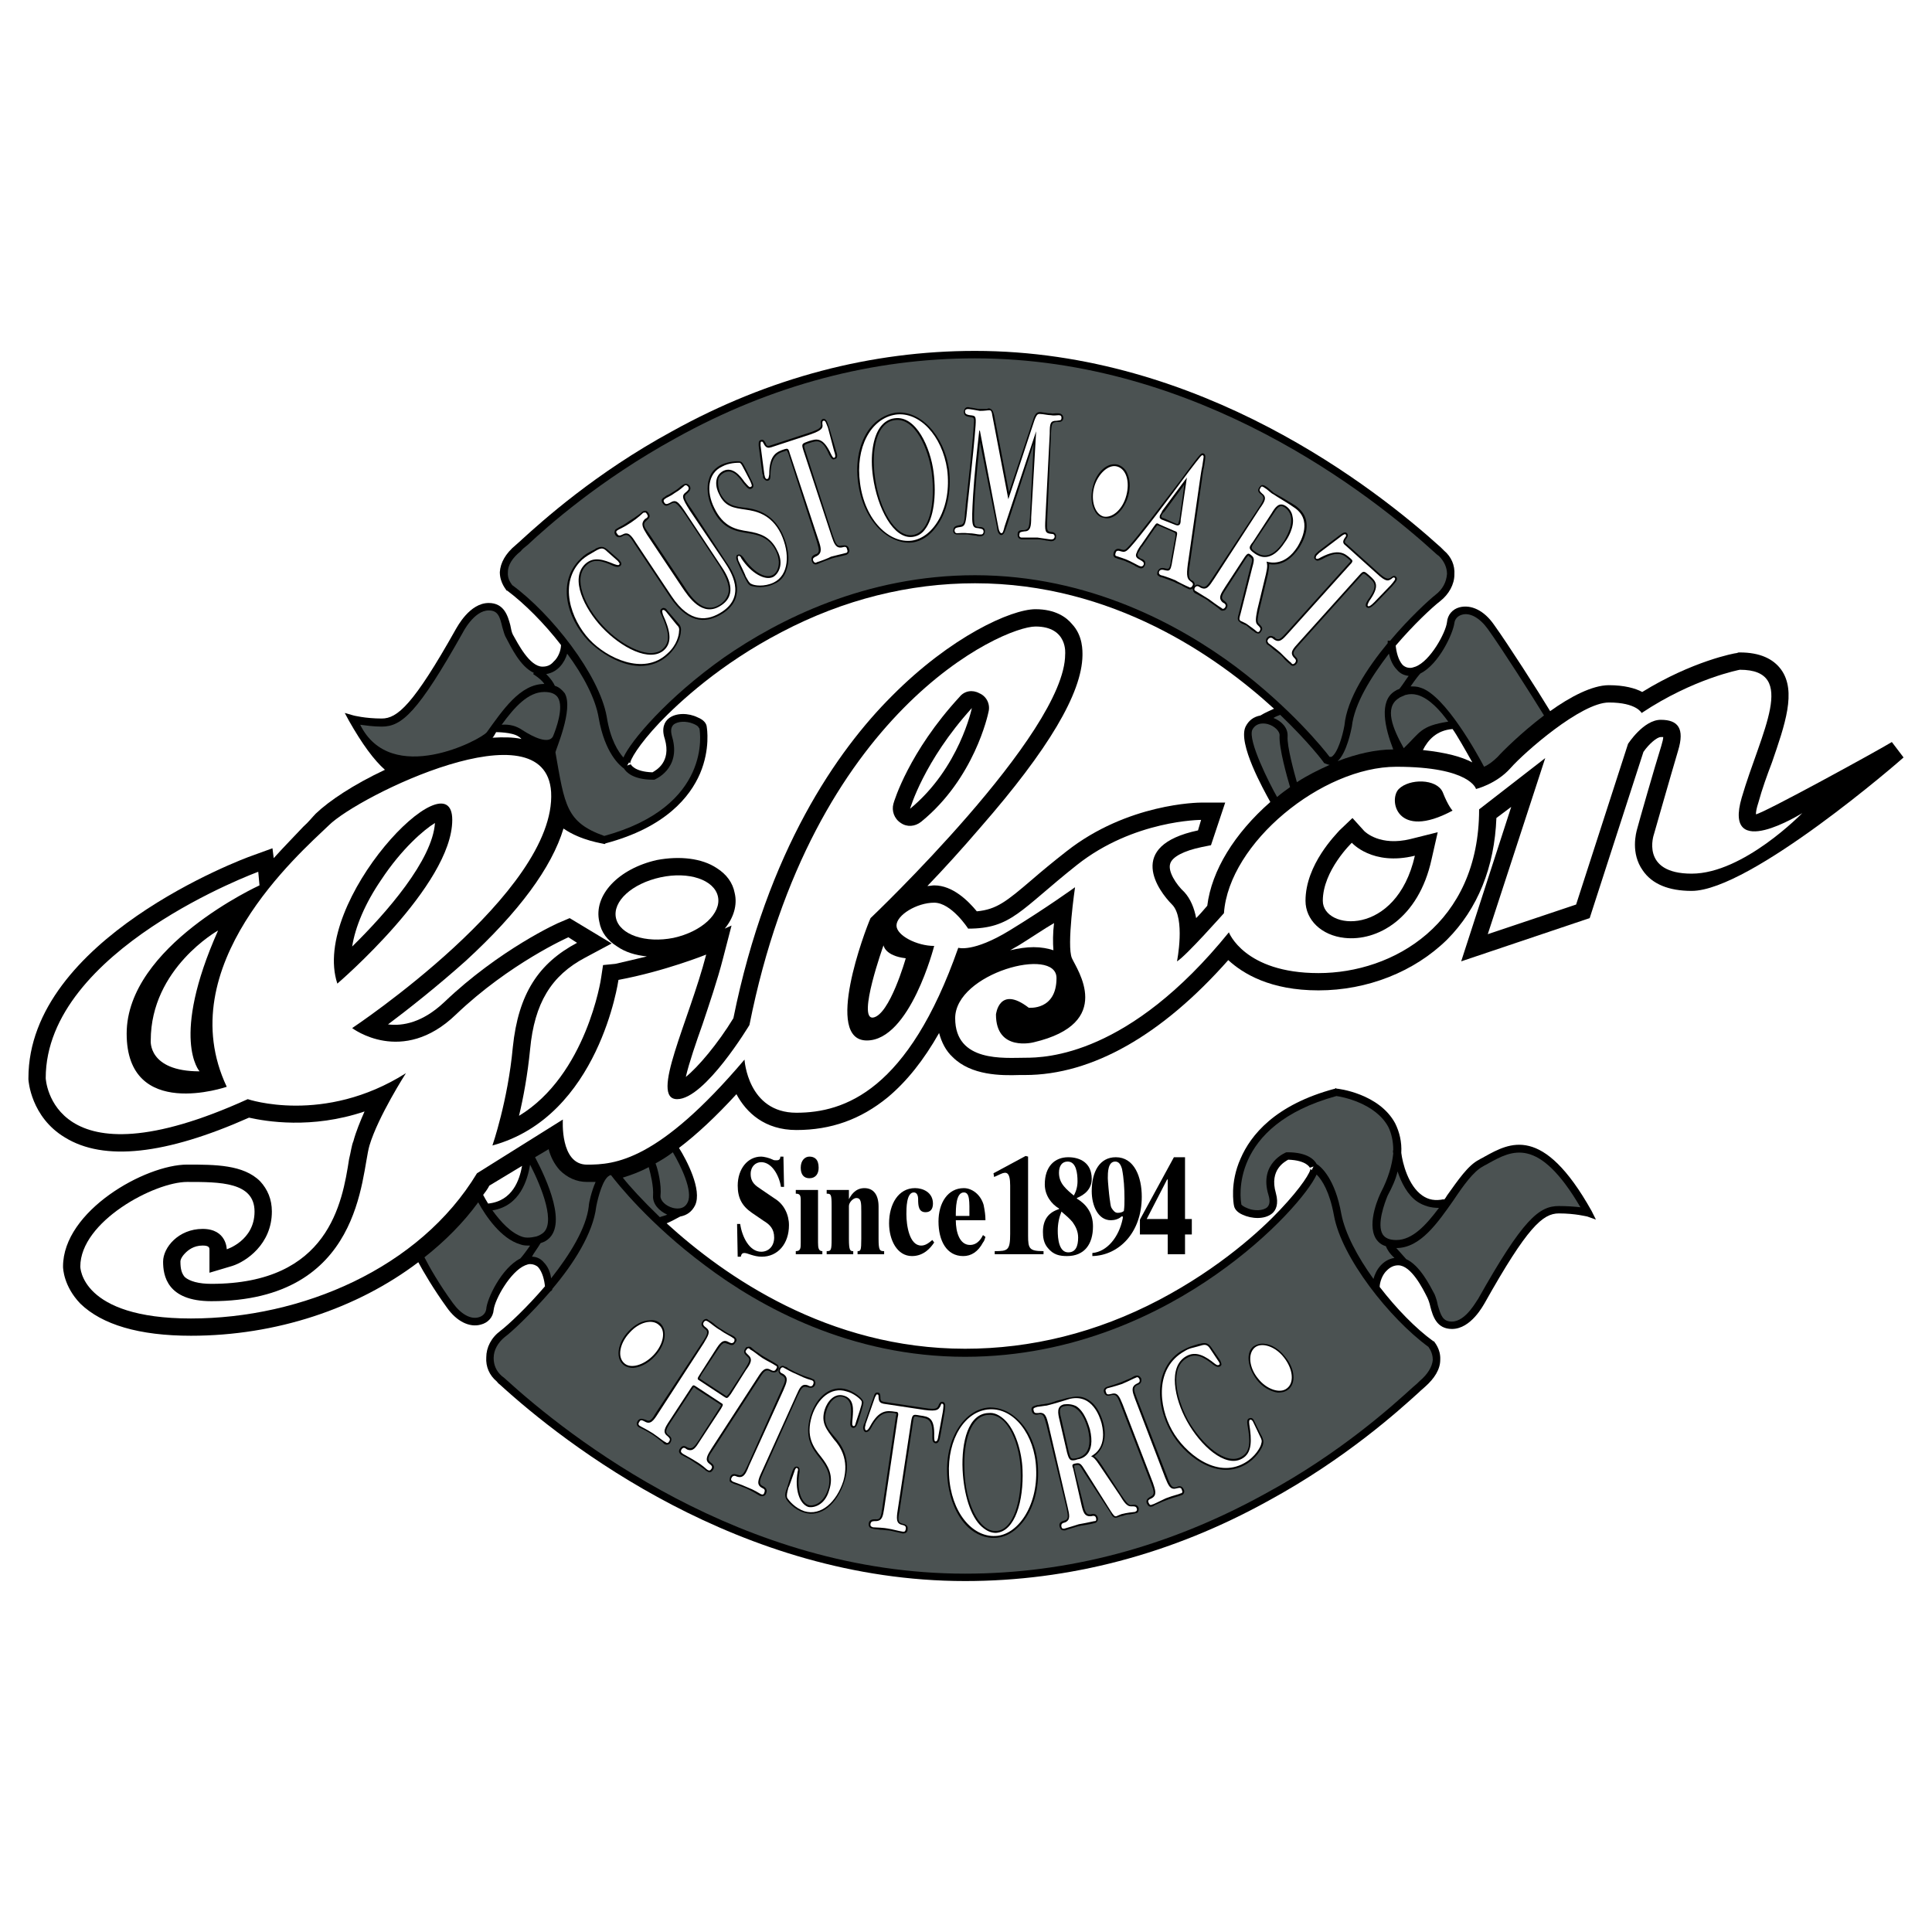 <?xml version="1.0" encoding="utf-8"?>
<!-- Generator: Adobe Illustrator 13.0.0, SVG Export Plug-In . SVG Version: 6.00 Build 14948)  -->
<!DOCTYPE svg PUBLIC "-//W3C//DTD SVG 1.0//EN" "http://www.w3.org/TR/2001/REC-SVG-20010904/DTD/svg10.dtd">
<svg version="1.0" id="Layer_1" xmlns="http://www.w3.org/2000/svg" xmlns:xlink="http://www.w3.org/1999/xlink" x="0px" y="0px"
	 width="192.756px" height="192.756px" viewBox="0 0 192.756 192.756" enable-background="new 0 0 192.756 192.756"
	 xml:space="preserve">
<g>
	<polygon fill-rule="evenodd" clip-rule="evenodd" fill="#FFFFFF" points="0,0 192.756,0 192.756,192.756 0,192.756 0,0 	"/>
	<path fill-rule="evenodd" clip-rule="evenodd" d="M188.75,74.032c-1.295,0.801-12.76,7.089-13.562,7.212
		c0-0.247,0.062-0.616,0.247-1.171c0.369-1.356,0.862-2.712,1.355-4.007c1.295-3.76,2.466-7.089,0.925-9.246
		c-0.802-1.11-2.157-1.726-4.13-1.726h-0.123l-0.186,0.062c-0.185,0-4.438,0.801-9.431,3.884c-0.679-0.37-1.788-0.679-3.329-0.679
		c-1.664,0-3.884,1.171-5.856,2.589c-1.232-2.034-4.191-6.657-5.609-8.63c-0.986-1.418-2.28-2.034-3.452-1.726
		c-0.678,0.185-1.171,0.74-1.232,1.479c-0.123,1.048-1.664,3.883-3.144,4.438l0,0c-0.186,0.062-0.37,0.123-0.493,0.123
		c-0.37,0-0.617-0.123-0.802-0.309c-0.432-0.493-0.616-1.294-0.678-1.911c1.787-2.096,3.637-3.822,4.438-4.438
		c0.862-0.679,1.417-1.665,1.417-2.651c0.062-0.925-0.308-1.788-1.048-2.404c-0.062-0.062-0.185-0.186-0.308-0.309
		c-6.473-5.856-23.918-19.603-46.479-19.603c-10.294,0-20.527,2.651-30.205,8.014c-7.706,4.192-13.007,9-14.979,10.788
		c-0.247,0.247-0.493,0.431-0.616,0.555c-1.048,0.863-1.541,1.788-1.603,2.712c0,1.109,0.678,1.788,0.678,1.85h0.062
		c1.726,1.294,3.699,3.267,5.363,5.424c0,0.493-0.247,1.233-0.74,1.664c-0.309,0.37-0.678,0.494-1.11,0.494
		c-1.294,0-2.465-2.343-2.958-3.206c-0.124-0.247-0.185-0.617-0.247-0.925c-0.247-0.924-0.616-2.219-2.157-2.219
		c-1.911,0-3.144,2.404-3.267,2.589c-4.253,7.582-5.856,8.938-7.397,8.938c-1.665,0-2.835-0.308-2.835-0.308l-0.863-0.247
		l0.431,0.801c1.295,2.281,2.466,3.884,3.576,4.87c-3.144,1.479-5.548,3.082-6.904,4.377c-0.308,0.308-0.678,0.801-1.233,1.294
		c-0.801,0.863-1.849,1.911-2.958,3.144l-0.124-0.986l-2.034,0.739c-0.924,0.309-22.315,8.322-22.315,22.192v0.123
		c0,0.123,0.247,3.76,3.637,5.795c3.884,2.404,10.048,1.725,18.37-1.973c1.665,0.369,6.226,1.17,11.527-0.617
		c-0.432,0.986-0.863,2.035-1.109,2.959c-0.185,0.432-0.247,1.049-0.432,1.787c-0.678,4.377-2.034,12.453-13.746,12.453
		c-1.233,0-2.157-0.248-2.651-0.68c-0.308-0.369-0.431-0.801-0.431-1.539c0-0.186,0.123-0.494,0.493-0.863
		c0.247-0.248,0.801-0.74,1.726-0.74c0.678,0,0.678,0.246,0.678,0.432v2.281l2.281-0.68c1.356-0.43,3.945-2.156,3.945-5.424
		c0-1.232-0.432-2.219-1.171-3.021c-1.665-1.664-4.5-1.664-7.274-1.664c-4.191,0-12.39,4.623-12.39,10.172
		c0,0.186,0.062,1.973,1.726,3.699c2.158,2.096,5.856,3.205,11.034,3.205c8.507,0,16.582-2.713,22.685-7.336
		c0.493,0.924,1.541,2.713,2.836,4.5c0.986,1.418,2.281,2.033,3.39,1.727c0.74-0.186,1.233-0.74,1.294-1.48
		c0.124-1.047,1.664-3.822,3.144-4.438l0,0c0.185-0.062,0.309-0.123,0.493-0.123c0.309,0,0.617,0.123,0.802,0.309
		c0.431,0.492,0.616,1.293,0.678,1.91c-1.788,2.096-3.637,3.822-4.438,4.438c-0.925,0.68-1.418,1.664-1.418,2.65
		c-0.062,0.926,0.309,1.789,1.048,2.404c0.062,0.062,0.124,0.186,0.308,0.309c6.411,5.855,23.918,19.604,46.417,19.604
		c10.356,0,20.589-2.652,30.268-8.014c7.705-4.193,13.006-9,14.979-10.789c0.247-0.246,0.493-0.43,0.616-0.555
		c0.986-0.863,1.542-1.787,1.542-2.711c0.062-1.109-0.617-1.789-0.617-1.85h-0.062c-1.787-1.295-3.698-3.268-5.363-5.424
		c0-0.434,0.247-1.234,0.74-1.666c0.309-0.307,0.678-0.492,1.109-0.492c1.295,0,2.466,2.342,2.897,3.205
		c0.123,0.246,0.247,0.617,0.309,0.924c0.246,0.926,0.616,2.221,2.157,2.221c1.911,0,3.144-2.404,3.267-2.59
		c4.254-7.582,5.795-8.938,7.397-8.938c1.664,0,2.773,0.309,2.836,0.309l0.862,0.307l-0.431-0.863
		c-4.87-8.691-8.199-6.779-10.665-5.424c-0.185,0.123-0.369,0.186-0.555,0.309c-1.109,0.555-2.096,2.033-3.205,3.574
		c-0.062,0.125-0.186,0.309-0.309,0.432v-0.061c-0.862,0.184-1.541,0.061-2.157-0.371c-1.418-0.986-1.973-3.266-2.096-4.252
		c0.062-1.109-0.186-2.096-0.616-2.959c-1.604-2.959-5.672-3.453-5.856-3.453l-0.062-0.061l-0.062,0.061
		c-6.041,1.604-8.445,4.686-9.432,6.967c-1.109,2.465-0.678,4.561-0.678,4.684v-0.123c0,0.432,0.308,0.803,0.862,1.049
		c0.925,0.432,2.22,0.492,2.959-0.123c0.37-0.309,0.679-0.926,0.37-2.035c-0.679-2.342,0.925-3.143,1.233-3.328
		c1.849,0.061,2.157,0.801,2.157,0.801l0.37-0.123l-0.186,0.369c-0.062-0.061-0.123-0.123-0.123-0.184
		c0.062,0.309-0.863,1.85-3.021,4.129c-1.85,1.973-5.979,5.795-12.082,9c-6.227,3.268-12.761,4.871-19.356,4.871
		c-13.685,0-24.04-7.275-29.773-12.514c0.309-0.123,0.802-0.371,1.356-0.678c0.678-0.125,1.171-0.494,1.479-1.111
		c0.74-1.541-0.863-4.561-1.603-5.732c1.787-1.355,3.699-3.143,5.732-5.363c0.986,1.85,2.836,3.576,5.979,3.576
		c3.452,0,6.411-1.049,9.123-3.268c1.911-1.602,3.575-3.697,5.117-6.41c0.247,0.924,0.678,1.787,1.356,2.404
		c1.849,1.848,4.87,1.848,6.657,1.787c0.247,0,0.432,0,0.555,0c6.72,0,13.685-4.006,20.281-11.465
		c1.479,1.356,4.191,3.02,8.999,3.02c4.87,0,9.555-1.849,12.822-5.054c3.082-3.083,4.746-7.274,4.932-12.144l1.479-1.109
		l-4.993,15.411l12.821-4.315l5.363-16.582c0.555-0.801,1.356-1.479,1.726-1.479c0.124,0,0.186,0,0.247,0
		c0,0.185-0.062,0.432-0.186,0.863c-0.678,2.157-2.28,7.767-2.403,8.26c-0.124,0.431-0.679,2.465,0.555,4.191
		c0.924,1.356,2.589,2.034,4.869,2.034c5.856,0,20.897-13.068,21.144-13.314L188.75,74.032L188.75,74.032z"/>
	<path fill-rule="evenodd" clip-rule="evenodd" fill="#FFFFFF" d="M49.499,73.046c0,0,1.603,0,2.219,0.431
		c0.123,0.062,0.247,0.185,0.308,0.247c-0.863-0.185-1.849-0.185-2.897-0.123C49.19,73.601,49.437,73.169,49.499,73.046
		L49.499,73.046z"/>
	<path fill-rule="evenodd" clip-rule="evenodd" fill="#4B5252" d="M51.903,125.566c-1.85,0.924-3.329,4.006-3.391,5.055
		c-0.062,0.369-0.308,0.678-0.74,0.801c-0.801,0.246-1.788-0.309-2.589-1.418c-1.356-1.85-2.404-3.699-2.835-4.562
		c2.034-1.602,3.883-3.451,5.363-5.484c0.74,1.355,2.281,3.637,4.192,4.191c0.308,0.123,0.616,0.123,0.986,0.123
		C52.334,125.072,52.026,125.441,51.903,125.566L51.903,125.566z"/>
	<path fill-rule="evenodd" clip-rule="evenodd" fill="#FFFFFF" d="M48.204,119.217c0.185-0.246,0.432-0.555,0.617-0.926l3.267-1.973
		c-0.247,1.357-0.924,3.514-3.39,3.762C48.512,119.771,48.327,119.463,48.204,119.217L48.204,119.217z"/>
	<path fill-rule="evenodd" clip-rule="evenodd" fill="#4B5252" d="M58.745,120.264v0.062c-0.247,2.219-1.911,4.869-3.76,7.213
		c-0.062-0.555-0.308-1.172-0.74-1.604c-0.308-0.369-0.74-0.555-1.171-0.555c0.185-0.369,0.493-0.74,0.863-1.355
		c0.185-0.062,0.37-0.123,0.555-0.248c2.219-1.418,0.062-6.102-1.109-8.32l1.356-0.803c0.185,0.74,0.555,1.48,1.109,2.096
		c0.74,0.74,1.665,1.172,2.712,1.172c0.308,0,0.555,0,0.863,0C58.992,118.908,58.745,120.08,58.745,120.264L58.745,120.264z"/>
	<path fill-rule="evenodd" clip-rule="evenodd" fill="#4B5252" d="M65.834,121.436c-1.726-1.664-3.021-3.082-3.698-3.945
		c0.801-0.246,1.664-0.555,2.589-1.047c0.185,0.678,0.493,1.91,0.431,2.834c-0.062,0.863,0.617,1.541,1.418,1.912
		C66.266,121.312,65.957,121.375,65.834,121.436L65.834,121.436z"/>
	<path fill-rule="evenodd" clip-rule="evenodd" fill="#4B5252" d="M68.608,119.957c-0.37,0.801-1.233,0.615-1.479,0.555
		c-0.678-0.186-1.233-0.68-1.233-1.172c0.124-1.109-0.247-2.65-0.493-3.268c0.555-0.309,1.171-0.678,1.726-1.109
		C67.93,116.318,69.163,118.846,68.608,119.957L68.608,119.957z"/>
	<path fill-rule="evenodd" clip-rule="evenodd" fill="#FFFFFF" d="M120.449,90.368c-0.369,0.432-0.739,0.863-1.109,1.233
		c-0.185-0.986-0.555-1.911-1.171-2.589c-0.863-0.801-1.665-2.096-1.418-2.836c0.185-0.678,1.356-1.294,3.144-1.664l0.925-0.185
		l1.418-4.253h-2.404c-0.247,0-7.336,0.062-13.438,4.87c-1.417,1.109-2.527,2.034-3.452,2.835c-2.527,2.158-3.513,2.959-5.486,3.144
		c-0.863-1.048-2.404-2.589-4.253-2.589c-0.185,0-0.432,0.062-0.678,0.062c1.603-1.664,3.452-3.698,5.301-5.856
		c6.781-7.767,10.109-13.376,10.171-17.137c0-0.432,0.062-1.973-1.047-3.144c-0.556-0.678-1.665-1.479-3.638-1.479
		c-2.404,0-8.444,2.712-14.362,8.691c-5.363,5.363-12.39,15.349-15.781,32.115c-1.541,2.527-3.514,4.871-4.747,5.857
		c0.308-1.357,1.048-3.514,1.665-5.24c0.678-2.035,1.479-4.377,2.034-6.534l0.863-3.329l-0.678,0.308
		c0.863-1.048,1.294-2.342,0.986-3.575c-0.185-0.986-0.801-1.849-1.787-2.465c-1.479-0.987-3.699-1.233-5.979-0.802
		c-3.822,0.863-6.35,3.514-5.733,6.165c0.185,1.048,0.801,1.849,1.788,2.465c0.801,0.555,1.788,0.863,2.959,0.986
		c-0.986,0.247-2.096,0.493-3.144,0.74l-1.232,0.123l-0.186,1.232c0,0.123-1.479,9.74-8.198,13.809
		c0.432-1.787,0.863-4.131,1.109-6.658c0.432-4.561,2.096-7.334,5.486-9.122l2.651-1.418l-4.192-2.527l-0.863,0.37
		c-0.247,0.062-6.165,2.774-11.65,8.014c-2.158,2.033-4.13,2.404-5.61,2.219c1.973-1.479,4.87-3.76,7.767-6.349
		c5.301-4.87,8.568-9.308,9.74-13.191c1.788,1.232,3.945,1.479,4.068,1.541h0.062l0.062-0.062c6.041-1.603,8.445-4.685,9.431-6.965
		c1.048-2.466,0.678-4.562,0.678-4.624v0.062c0-0.431-0.309-0.801-0.925-1.047c-0.863-0.432-2.158-0.493-2.897,0.123
		c-0.37,0.308-0.74,0.924-0.37,2.034c0.678,2.342-0.925,3.144-1.233,3.329c-1.849-0.062-2.157-0.801-2.157-0.801l-0.37,0.124
		l0.185-0.309c0.062,0,0.123,0.124,0.123,0.124c-0.062-0.308,0.801-1.85,2.959-4.13c1.911-1.973,5.979-5.794,12.144-9
		c6.226-3.267,12.76-4.87,19.294-4.87c13.747,0,24.102,7.274,29.835,12.514c-0.37,0.185-0.863,0.37-1.356,0.678
		c-0.678,0.123-1.171,0.493-1.479,1.11c-0.802,1.664,1.787,6.287,2.466,7.52C123.162,83.156,120.881,86.854,120.449,90.368
		L120.449,90.368z"/>
	<path fill-rule="evenodd" clip-rule="evenodd" fill="#4B5252" d="M127.415,79.519c-0.739-1.294-2.959-5.671-2.466-6.719
		c0.432-0.801,1.295-0.616,1.541-0.555c0.679,0.185,1.233,0.74,1.172,1.171c-0.062,1.233,0.739,4.068,1.048,5.116
		C128.278,78.84,127.847,79.149,127.415,79.519L127.415,79.519z"/>
	<path fill-rule="evenodd" clip-rule="evenodd" fill="#4B5252" d="M129.388,78.039c-0.308-1.109-0.986-3.575-0.925-4.562
		c0.062-0.863-0.616-1.541-1.417-1.849c0.308-0.185,0.555-0.247,0.678-0.308c2.835,2.712,4.377,4.746,4.377,4.808
		c0,0,0.431,0.185,0.555,0.185C131.545,76.806,130.436,77.361,129.388,78.039L129.388,78.039z"/>
	<path fill-rule="evenodd" clip-rule="evenodd" fill="#4B5252" d="M139.62,68.731c-0.185,0.062-0.308,0.124-0.493,0.247
		c-1.541,0.986-0.985,3.575-0.123,5.794c-1.726,0-3.637,0.432-5.548,1.171c0.925-0.863,1.356-3.144,1.418-3.452
		c0.246-2.281,1.911-4.932,3.698-7.274c0.124,0.555,0.37,1.171,0.802,1.603c0.308,0.37,0.678,0.555,1.171,0.616
		C140.299,67.745,140.052,68.176,139.62,68.731L139.62,68.731z"/>
	<path fill-rule="evenodd" clip-rule="evenodd" fill="#FFFFFF" d="M141.963,74.833c0.493-0.986,1.356-1.973,2.959-2.096
		c0.37,0.493,1.356,2.219,1.973,3.329C145.847,75.512,144.306,75.08,141.963,74.833L141.963,74.833z"/>
	<path fill-rule="evenodd" clip-rule="evenodd" fill="#4B5252" d="M149.422,75.512c-0.432,0.432-0.925,0.801-1.356,0.986
		c-0.616-1.171-3.884-7.15-6.349-7.89c-0.309-0.124-0.679-0.124-0.986-0.124c0.555-0.801,0.862-1.171,0.986-1.294
		c1.849-0.924,3.267-4.007,3.39-5.055c0.062-0.37,0.309-0.678,0.74-0.801c0.801-0.247,1.787,0.308,2.589,1.417
		c1.418,1.973,4.438,6.719,5.609,8.63C151.764,73.108,149.854,75.019,149.422,75.512L149.422,75.512z"/>
	<path fill-rule="evenodd" clip-rule="evenodd" fill="#4B5252" d="M52.149,123.408c-1.171-0.369-2.219-1.541-3.021-2.65
		c2.774-0.432,3.513-3.082,3.76-4.562c1.171,2.281,2.651,5.98,1.171,6.904c-0.185,0.123-0.308,0.186-0.493,0.246
		C53.567,123.346,52.704,123.594,52.149,123.408L52.149,123.408z"/>
	<path fill-rule="evenodd" clip-rule="evenodd" fill="#4B5252" d="M141.408,119.895c0.678,0.432,1.356,0.617,2.157,0.617
		c-1.294,1.725-2.65,3.205-4.253,3.205c-0.678,0-1.109-0.186-1.356-0.555c-0.616-0.986,0.186-3.145,0.493-3.885
		c0.432-0.801,0.802-1.602,0.986-2.402C139.806,117.984,140.422,119.217,141.408,119.895L141.408,119.895z"/>
	<path fill-rule="evenodd" clip-rule="evenodd" fill="#4B5252" d="M142.518,134.381c0.062,0.123,0.432,0.555,0.432,1.295
		c-0.062,0.678-0.493,1.418-1.295,2.096c-0.185,0.184-0.369,0.369-0.678,0.615c-1.973,1.789-7.15,6.535-14.794,10.666
		c-9.616,5.301-19.664,7.951-29.897,7.951c-22.253,0-39.513-13.623-45.924-19.48c-0.123-0.123-0.247-0.184-0.308-0.246
		c-0.555-0.492-0.801-1.109-0.801-1.787c0-0.801,0.432-1.541,1.109-2.096c0.678-0.494,2.589-2.281,4.562-4.562
		c0,0,0.185-0.061,0.185-0.246c2.096-2.465,4.068-5.547,4.377-8.199c0.185-0.984,0.678-2.773,1.294-3.082
		c0.062-0.061,0.123-0.061,0.185-0.061c0.555,0.74,3.822,4.869,9.37,9c5.548,4.191,14.548,9.123,25.951,9.123
		c10.973,0,19.664-4.438,25.027-8.199c5.733-4.006,9.308-8.322,10.048-9.986c0.555,0.555,1.295,1.727,1.726,4.068
		C133.826,125.441,138.635,131.545,142.518,134.381L142.518,134.381z"/>
	<path fill-rule="evenodd" clip-rule="evenodd" fill="#4B5252" d="M137.031,127.6c-1.603-2.219-2.835-4.561-3.205-6.473
		c-0.616-3.514-2.034-4.746-2.466-4.992c-0.185-0.371-0.863-1.172-2.897-1.172h-0.123c0,0-2.774,1.049-1.787,4.254
		c0.185,0.615,0.123,0.986-0.124,1.232c-0.432,0.369-1.294,0.369-1.91,0.123c-0.493-0.186-0.679-0.369-0.679-0.432v-0.061
		c-0.062-0.309-1.294-7.768,9.493-10.727c0.493,0.062,3.884,0.678,5.178,3.082c0.309,0.617,0.493,1.418,0.493,2.281
		c0,0-0.062,0.123,0,0.369c-0.123,1.172-0.493,2.467-1.232,3.885c-0.062,0.123-1.479,3.02-0.493,4.623
		c0.246,0.369,0.555,0.615,0.986,0.738c0.123,0.309,0.37,0.74,0.862,1.172C137.956,125.689,137.278,126.676,137.031,127.6
		L137.031,127.6z"/>
	<path fill-rule="evenodd" clip-rule="evenodd" fill="#4B5252" d="M147.449,129.635c-0.062,0-1.171,2.219-2.589,2.219
		c-0.925,0-1.109-0.617-1.418-1.664c-0.062-0.371-0.185-0.74-0.309-1.049c-0.492-0.924-1.479-2.896-2.835-3.514l-0.986-1.109
		c2.404,0,4.13-2.527,5.732-4.809c0.986-1.479,1.973-2.834,2.897-3.328c0.185-0.123,0.37-0.186,0.555-0.309
		c2.343-1.295,4.993-2.773,9.185,4.377c-0.555-0.062-1.294-0.123-2.157-0.123C153.552,120.326,151.949,121.621,147.449,129.635
		L147.449,129.635z"/>
	<path fill-rule="evenodd" clip-rule="evenodd" fill="#4B5252" d="M141.47,69.348c1.172,0.37,2.22,1.541,3.021,2.65
		c-2.773,0.432-2.773,1.048-4.438,2.651c-1.109-1.973-1.973-4.069-0.493-4.993c0.123-0.124,0.555-0.247,0.616-0.308
		C140.606,69.224,141.038,69.224,141.47,69.348L141.47,69.348z"/>
	<path fill-rule="evenodd" clip-rule="evenodd" fill="#4B5252" d="M52.149,72.861c-0.617-0.431-1.295-0.616-2.096-0.555
		c1.295-1.788,2.651-3.267,4.253-3.267c0.678,0,1.109,0.185,1.356,0.555c0.616,0.986-0.185,3.144-0.494,3.883
		C54.738,74.279,53.197,73.539,52.149,72.861L52.149,72.861z"/>
	<path fill-rule="evenodd" clip-rule="evenodd" fill="#4B5252" d="M51.102,58.375c-0.062-0.123-0.494-0.555-0.432-1.294
		c0-0.678,0.432-1.418,1.295-2.096c0.123-0.185,0.37-0.37,0.678-0.617c1.911-1.788,7.151-6.472,14.794-10.664
		c9.555-5.302,19.664-7.952,29.835-7.952c22.314,0,39.575,13.623,45.986,19.479c0.123,0.123,0.246,0.185,0.308,0.247
		c0.493,0.493,0.802,1.109,0.802,1.788c-0.062,0.801-0.432,1.541-1.171,2.096c-0.617,0.493-2.59,2.281-4.5,4.562h-0.247
		c0,0,0,0.124,0,0.247c-2.034,2.466-4.068,5.548-4.314,8.199c-0.186,1.048-0.679,2.773-1.295,3.144c-0.062,0-0.123,0-0.185,0
		c-0.555-0.74-3.884-4.87-9.37-9c-5.548-4.13-14.609-9.124-26.013-9.124c-10.911,0-19.603,4.438-25.027,8.199
		c-5.671,4.007-9.308,8.322-10.048,9.986c-0.494-0.555-1.295-1.726-1.665-4.069C59.793,67.313,54.985,61.21,51.102,58.375
		L51.102,58.375z"/>
	<path fill-rule="evenodd" clip-rule="evenodd" fill="#4B5252" d="M56.587,65.217c1.603,2.158,2.835,4.5,3.144,6.411
		c0.616,3.513,2.096,4.747,2.527,5.055c0.185,0.308,0.863,1.109,2.897,1.109h0.062h0.062c0,0,2.712-1.048,1.788-4.253
		c-0.185-0.616-0.123-0.986,0.124-1.233c0.431-0.37,1.294-0.37,1.911-0.123c0.493,0.185,0.617,0.37,0.617,0.431l0.062,0.062
		c0.062,0.308,1.294,7.767-9.493,10.726c-3.822-1.356-3.945-3.082-4.87-8.322c-0.061-0.123,1.85-4.314,0.925-5.917
		c-0.247-0.308-0.555-0.616-0.986-0.74c-0.124-0.308-0.432-0.74-0.863-1.171C55.663,67.067,56.341,66.08,56.587,65.217
		L56.587,65.217z"/>
	<path fill-rule="evenodd" clip-rule="evenodd" fill="#FFFFFF" d="M105.162,92.094c-0.123,0.986-0.123,1.973-0.062,2.712
		c-0.555-0.185-1.233-0.308-1.973-0.308c-0.74,0-1.541,0.123-2.343,0.308c0.309-0.185,0.555-0.308,0.863-0.493
		C102.942,93.511,104.114,92.71,105.162,92.094L105.162,92.094z"/>
	<path fill-rule="evenodd" clip-rule="evenodd" fill="#FFFFFF" d="M25.766,86.978c0,0-21.205,7.767-21.205,20.589
		c0,0,0.493,11.033,20.157,2.096c0,0,7.582,2.588,15.781-2.59c0,0-2.774,4.316-3.637,7.213c-0.863,2.959-0.678,15.533-15.781,15.533
		c-4.438,0-4.808-2.588-4.808-3.943c0-1.418,1.541-3.268,3.945-3.268c2.404,0,2.404,2.033,2.404,2.033s2.774-0.863,2.774-3.76
		c0-2.959-3.452-2.959-6.719-2.959c-3.267,0-10.664,3.945-10.664,8.445c0,0,0,5.178,11.034,5.178s22.808-4.992,28.541-14.486
		l8.569-5.363c0,0-0.309,4.5,2.404,4.5c2.774,0,7.089-0.307,15.719-10.479c0,0,0.308,5.301,5.178,5.301
		c4.808,0,11.158-2.219,16.15-16.458c0,0,1.479,0.493,5.116-1.726s6.534-4.315,6.534-4.315s-0.863,5.856-0.308,7.089
		c0.492,1.109,4.314,6.473-3.822,8.383c0,0-3.76,0.986-3.76-2.773c0,0,0.308-2.959,3.267-0.678c0,0,2.773,0.309,2.773-2.959
		c0-3.206-10.109-0.494-10.109,4.006c0,4.439,4.931,3.945,6.965,3.945c2.096,0,10.356-0.186,20.343-12.513
		c0,0,1.541,4.067,8.938,4.067c7.459,0,16.027-4.931,16.027-16.334l6.596-5.116l-5.732,17.568l8.814-2.958l5.179-16.027
		c0,0,1.541-2.404,3.267-2.404c1.727,0,2.404,0.863,1.727,3.083c-0.679,2.281-2.404,8.322-2.404,8.322s-1.418,3.945,3.76,3.945
		c5.179,0,11.034-6.042,11.034-6.042s-7.952,4.993-6.041-1.541c1.911-6.534,5.671-12.76-0.185-12.76c0,0-4.623,0.863-9.801,4.315
		c0,0-0.493-1.048-3.268-1.048s-8.445,4.993-9.802,6.535c-1.417,1.603-3.452,2.096-3.452,2.096s-0.555-2.219-7.951-2.219
		c-7.397,0-16.705,7.582-17.199,14.609c0,0-3.821,4.315-4.685,4.808c0,0,0.863-4.315-0.493-5.671
		c-1.355-1.356-4.685-5.856,2.59-7.397l0.308-1.048c0,0-6.719,0-12.391,4.5c-5.671,4.5-6.534,6.349-10.849,6.349
		c0,0-1.664-2.589-3.39-2.589s-3.76,1.233-3.76,2.281c0,0.986,2.034,2.034,3.76,2.034c0,0-2.404,9.432-6.719,9.432
		s-0.185-10.973,0.37-12.206c0,0,19.417-18.431,19.417-26.322c0,0,0.309-2.773-2.959-2.773c-3.267,0-22.314,8.445-28.54,39.758
		c0,0-4.438,7.398-7.212,7.398s1.171-7.768,2.897-14.425c0,0-4.13,1.665-8.753,2.526c0,0-1.911,13.625-12.575,16.521
		c0,0,1.541-4.439,2.034-9.801c0.555-5.363,2.589-8.384,6.411-10.418l-0.863-0.555c0,0-5.856,2.589-11.219,7.706
		c-5.363,5.178-10.356,1.355-10.356,1.355S55.54,89.012,54.985,79.025c-0.555-8.753-19.233,0.37-22.191,3.329
		c-2.959,2.835-15.842,14.054-10.171,26.075c0,0-9.986,3.451-9.986-5.303c0-8.752,13.253-14.793,13.253-14.793L25.766,86.978
		L25.766,86.978z"/>
	<path fill-rule="evenodd" clip-rule="evenodd" fill="#FFFFFF" d="M67.19,93.573c2.835-0.617,4.808-2.466,4.438-4.13
		c-0.37-1.665-2.897-2.527-5.733-1.911s-4.808,2.404-4.438,4.068C61.827,93.265,64.416,94.128,67.19,93.573L67.19,93.573z"/>
	<path fill-rule="evenodd" clip-rule="evenodd" fill="#FFFFFF" d="M88.149,94.313c0,0,0.123,1.048,2.219,1.294
		c0,0-1.603,5.672-3.268,5.918C85.498,101.709,88.149,94.313,88.149,94.313L88.149,94.313z"/>
	<path fill-rule="evenodd" clip-rule="evenodd" d="M97.703,69.163c-0.678-0.37-1.479-0.247-1.972,0.37
		c-5.055,5.486-6.534,10.418-6.596,10.665c-0.185,0.678,0.062,1.479,0.74,1.911c0.616,0.431,1.417,0.37,2.034-0.124
		c5.301-4.315,6.657-10.664,6.719-10.973C98.812,70.272,98.443,69.471,97.703,69.163L97.703,69.163z"/>
	<path fill-rule="evenodd" clip-rule="evenodd" fill="#FFFFFF" d="M90.799,80.69c0,0,1.356-4.747,6.164-10.048
		C96.963,70.642,95.731,76.622,90.799,80.69L90.799,80.69z"/>
	<path fill-rule="evenodd" clip-rule="evenodd" d="M144.922,80.875c0,0-0.432-0.431-0.986-1.849
		c-0.616-1.356-3.329-1.356-4.377-0.308S139.312,83.895,144.922,80.875L144.922,80.875z"/>
	<path fill-rule="evenodd" clip-rule="evenodd" d="M66.697,65.341c0.924-0.863,1.232-1.911,1.232-2.343
		c0.062-0.37-0.062-0.616-0.247-0.801l-1.109-1.294c-0.062-0.123-0.185-0.247-0.37-0.247c-0.062,0-0.123,0-0.247,0.124
		c-0.123,0.123-0.123,0.308,0.062,0.616c0.678,1.541,0.925,2.589,0.123,3.329c-0.308,0.308-0.74,0.432-1.294,0.432
		c-1.294-0.062-3.206-1.109-4.685-2.712c-1.85-1.973-3.021-4.747-1.665-6.041c0.74-0.74,1.665-0.432,2.712,0.062
		c0.308,0.124,0.493,0.124,0.678,0c0.247-0.247,0-0.431-0.123-0.616l-1.048-0.924c-0.432-0.37-0.678-0.493-1.295-0.186L59.361,54.8
		c-0.74,0.37-0.986,0.493-1.417,0.925c-2.404,2.281-1.418,5.917,0.74,8.198c1.171,1.171,3.144,2.466,5.116,2.527
		C64.971,66.45,65.896,66.08,66.697,65.341L66.697,65.341z"/>
	<path fill-rule="evenodd" clip-rule="evenodd" d="M62.197,53.443c0.431-0.185,0.616,0,1.109,0.801l3.575,5.363
		c1.603,2.342,3.329,2.835,5.301,1.541c0.74-0.493,1.171-1.109,1.294-1.788c0.309-1.356-0.616-2.712-1.048-3.329l-3.391-5.178
		c-0.924-1.294-0.801-1.356-0.431-1.665c0.123-0.123,0.431-0.37,0.185-0.739c-0.185-0.185-0.37-0.247-0.555-0.124
		c-0.062,0-0.185,0.124-0.308,0.185c-0.185,0.185-0.431,0.37-0.739,0.555c-0.309,0.185-0.493,0.308-0.679,0.37
		c-0.062,0.062-0.185,0.124-0.246,0.185c-0.062,0-0.185,0.124-0.247,0.247c0,0.123,0,0.246,0.123,0.369
		c0.247,0.37,0.493,0.186,0.74,0.062c0.432-0.247,0.555-0.308,1.541,1.109l3.391,5.117c0.432,0.74,1.048,1.726,0.863,2.65
		c-0.123,0.432-0.37,0.802-0.801,1.11c-1.603,1.048-2.774-0.432-3.699-1.911l-3.452-5.178c-0.494-0.679-0.617-0.925-0.247-1.233
		c0.186-0.185,0.494-0.37,0.247-0.739c-0.185-0.309-0.37-0.309-0.617-0.185c-0.062,0-0.062,0.062-0.123,0.123
		c-0.185,0.124-0.555,0.432-1.171,0.801c-0.493,0.37-0.863,0.555-1.11,0.678c-0.062,0.062-0.123,0.062-0.185,0.124
		c-0.062,0-0.185,0.123-0.185,0.247c-0.062,0.123,0,0.247,0.062,0.37C61.642,53.752,62.012,53.567,62.197,53.443L62.197,53.443z"/>
	<path fill-rule="evenodd" clip-rule="evenodd" d="M74.649,53.197c1.11,0.185,2.096,0.431,2.774,1.788
		c0.37,0.801,0.308,1.356,0.185,1.726c-0.124,0.37-0.37,0.617-0.555,0.678c-0.74,0.37-1.973-0.37-2.897-1.788
		c-0.124-0.123-0.308-0.37-0.555-0.247c-0.062,0-0.124,0.062-0.124,0.124c-0.062,0.185,0,0.37,0.062,0.493
		c0.247,0.617,0.678,1.48,0.74,1.603c0.247,0.493,0.37,0.74,0.616,0.863c0.37,0.124,1.356,0.308,2.342-0.185
		c0.617-0.247,1.048-0.74,1.233-1.418c0.37-0.986,0.185-2.342-0.432-3.637c-1.048-2.158-2.835-2.404-3.575-2.527
		c-1.171-0.124-1.973-0.247-2.589-1.418c-0.185-0.432-0.309-1.048-0.185-1.542c0.124-0.246,0.309-0.431,0.555-0.555
		c0.801-0.37,1.356,0.247,1.911,1.048c0.37,0.431,0.555,0.678,0.801,0.555c0.124-0.062,0.185-0.124,0.185-0.185
		c0.062-0.185,0-0.308-0.185-0.678c-0.801-1.665-0.863-1.788-1.109-1.85c-0.309-0.062-1.171,0-1.849,0.308
		c-0.617,0.309-1.048,0.74-1.233,1.356c-0.308,0.863-0.185,1.973,0.309,3.021C72.06,52.827,73.478,53.012,74.649,53.197
		L74.649,53.197z"/>
	<path fill-rule="evenodd" clip-rule="evenodd" d="M76.066,47.279c0,0.062,0.062,0.062,0.062,0.123c0,0.062,0,0.185,0,0.247
		c0.124,0.185,0.308,0.37,0.493,0.309c0.247-0.062,0.247-0.309,0.247-0.616c0.062-1.911,0.801-2.158,1.479-2.343
		c0.062-0.062,0.123-0.062,0.123-0.062c0.062,0,0.062,0.062,0.185,0.308l2.835,8.753c0.247,0.863,0.308,1.109-0.062,1.294
		c-0.062,0-0.062,0-0.062,0c-0.247,0.123-0.493,0.247-0.37,0.678c0.062,0.185,0.185,0.432,0.555,0.309
		c0.123-0.062,0.431-0.185,0.739-0.309c0.308-0.123,0.555-0.185,0.678-0.246c0.185-0.062,0.432-0.124,0.74-0.185
		c0.247-0.062,0.493-0.124,0.74-0.185c0.062-0.062,0.185-0.062,0.247-0.247c0.062-0.062,0.062-0.185,0-0.37
		c-0.124-0.431-0.493-0.308-0.74-0.308c-0.432,0.123-0.555-0.124-0.863-0.987l-2.774-8.568c-0.061-0.185-0.123-0.37-0.061-0.431
		c0-0.062,0.247-0.185,0.493-0.247c0.801-0.247,1.294-0.432,1.972,1.171c0.185,0.308,0.308,0.555,0.555,0.431
		c0.37-0.062,0.247-0.493,0.124-0.863l-0.678-2.281c-0.185-0.555-0.308-0.924-0.616-0.863c-0.247,0.124-0.247,0.37-0.185,0.493
		c0,0.308,0,0.493-1.109,0.863l-3.945,1.295c-0.247,0.062-0.37,0.123-0.493-0.247c-0.123-0.247-0.247-0.37-0.432-0.308
		c-0.308,0.062-0.246,0.37-0.246,0.616L76.066,47.279L76.066,47.279z"/>
	<path fill-rule="evenodd" clip-rule="evenodd" d="M91.046,54.122c0.863-0.123,1.726-0.678,2.342-1.541
		c1.11-1.418,1.542-3.514,1.295-5.733c-0.494-3.452-2.897-5.979-5.363-5.671c-0.986,0.186-1.849,0.678-2.527,1.542
		c-1.048,1.356-1.479,3.39-1.171,5.486C86.176,52.21,88.827,54.368,91.046,54.122L91.046,54.122z"/>
	<path fill-rule="evenodd" clip-rule="evenodd" d="M95.484,53.32c0.062,0,0.185,0,0.37,0c0.247,0,0.431,0,0.678,0
		c0.37,0.062,0.678,0.123,0.863,0.123c0.124,0.062,0.247,0.062,0.308,0.062c0.123,0,0.309,0,0.432-0.124
		c0.062-0.062,0.123-0.185,0.123-0.308c0.062-0.493-0.37-0.493-0.616-0.493c-0.493-0.062-0.555-0.062-0.37-3.144
		c0.123-1.726,0.308-3.637,0.493-5.363l1.726,8.63c0,0.247,0.124,0.616,0.37,0.678c0.309,0,0.37-0.308,0.555-0.801
		c0,0,1.911-5.794,2.713-8.322l-0.37,7.335c-0.062,0.986-0.123,1.233-0.555,1.294c-0.37,0-0.678,0-0.678,0.432
		c0,0.308,0.123,0.432,0.37,0.493c0.123,0,0.246,0,0.492,0c0.309,0,0.74,0,1.11,0c0.308,0,0.616,0.062,0.925,0.123
		c0.185,0,0.308,0.062,0.431,0.062c0.062,0,0.247,0,0.37-0.124c0.123-0.062,0.123-0.185,0.123-0.308
		c0.062-0.185-0.062-0.493-0.493-0.493c-0.369-0.062-0.431-0.062-0.369-1.356l0.369-8.445c0.062-1.109,0.124-1.109,0.555-1.171
		h0.062c0.309,0,0.556,0,0.617-0.37c0-0.432-0.37-0.493-0.493-0.493c-0.062,0-0.124,0-0.247,0c-0.185,0-0.369,0.062-0.493,0
		c-0.123,0-0.369,0-0.555-0.062c-0.185,0-0.369-0.062-0.555-0.062c-0.309,0-0.493,0.185-0.678,0.802c0,0-1.788,5.363-2.404,7.212
		l-1.479-7.705c-0.123-0.493-0.247-0.616-0.493-0.678c-0.062,0-0.123,0-0.246,0.062c-0.186,0-0.37,0-0.617,0
		c-0.246,0-0.554-0.062-0.863-0.124c-0.185,0-0.308-0.062-0.37-0.062c-0.247,0-0.37,0.124-0.432,0.432
		c0,0.432,0.247,0.493,0.616,0.555c0.432,0.062,0.432,0.062,0.37,0.863c-0.123,2.096-0.617,6.349-0.801,7.89
		c0,0.432-0.062,0.617-0.062,0.678c-0.062,1.294-0.185,1.294-0.554,1.356c-0.308,0.062-0.617,0.123-0.617,0.493
		C95.053,53.197,95.299,53.32,95.484,53.32L95.484,53.32z"/>
	<path fill-rule="evenodd" clip-rule="evenodd" d="M110.094,51.656c0.925,0.308,2.034-0.678,2.466-2.157
		c0.246-0.925,0.185-1.788-0.186-2.466c-0.185-0.308-0.493-0.555-0.862-0.678c-0.986-0.247-2.097,0.678-2.466,2.158
		c-0.247,0.924-0.186,1.849,0.185,2.466C109.415,51.348,109.724,51.594,110.094,51.656L110.094,51.656z"/>
	<path fill-rule="evenodd" clip-rule="evenodd" d="M111.819,54.8c-0.185-0.062-0.493-0.124-0.678,0.247
		c-0.062,0.185-0.062,0.308-0.062,0.37c0.062,0.185,0.185,0.247,0.246,0.247c0.123,0.062,0.309,0.124,0.555,0.185
		c0.186,0.062,0.432,0.123,0.493,0.185c0.186,0.062,0.555,0.247,0.802,0.37c0.123,0.124,0.246,0.124,0.309,0.185
		c0.246,0.123,0.555,0.247,0.739-0.185s-0.185-0.616-0.432-0.678c-0.246-0.185-0.37-0.247-0.246-0.555
		c0.062-0.123,0.246-0.37,0.308-0.555c0.062-0.062,0.123-0.123,0.123-0.123l1.233-1.788c0.123-0.124,0.185-0.247,0.246-0.308
		c0,0,0.124,0.062,0.186,0.062l1.417,0.616c0.247,0.124,0.247,0.124,0.186,0.616c0-0.062-0.432,2.343-0.432,2.343
		c0,0.123-0.062,0.37-0.123,0.555c-0.123,0.185-0.123,0.185-0.432,0.123c-0.185-0.062-0.555-0.123-0.739,0.247
		c-0.062,0.123-0.062,0.247-0.062,0.37c0.062,0.124,0.247,0.185,0.309,0.247c0,0,0,0,0.062,0c0.247,0.062,0.74,0.247,1.356,0.493
		c0.062,0.062,0.37,0.185,0.678,0.308c0.247,0.185,0.555,0.308,0.679,0.37c0.246,0.124,0.369,0,0.492-0.062
		c-0.062,0.062-0.062,0.124,0,0.185c0,0.185,0.124,0.247,0.186,0.308c0.123,0.062,0.369,0.185,0.678,0.37
		c0.247,0.123,0.555,0.308,0.616,0.37c0,0,0.124,0.124,0.247,0.185c0.37,0.247,0.863,0.616,0.986,0.74l0,0
		c0.062,0.062,0.185,0.123,0.369,0.062c0.062,0,0.186-0.062,0.247-0.185c0.247-0.37,0-0.616-0.247-0.801
		c-0.369-0.247-0.185-0.555,0.309-1.294l1.911-2.959c0.123-0.123,0.186-0.247,0.186-0.247s0.062,0,0.062,0.062
		c0.369,0.247,0.431,0.247,0.185,1.048l-1.171,4.685c-0.124,0.432-0.186,0.678,0.123,0.863c0.062,0.062,0.123,0.123,0.309,0.185
		c0.123,0.062,0.246,0.123,0.308,0.123c0.062,0.062,0.309,0.247,0.493,0.432c0.185,0.123,0.37,0.247,0.432,0.308
		c0.246,0.123,0.432,0.123,0.555-0.124c0.246-0.308,0.062-0.493-0.247-0.801c-0.185-0.185-0.062-0.678,0.062-1.294l0.862-3.575
		c0.123-0.617,0.123-0.863,0.123-1.048c1.418,0.247,2.404-0.74,3.021-1.665c0.185-0.308,0.924-1.479,0.678-2.651
		c-0.123-0.616-0.493-1.109-1.109-1.541c-0.186-0.124-0.617-0.37-1.11-0.678c-0.431-0.247-0.862-0.493-0.985-0.555
		c-0.062-0.062-0.247-0.185-0.37-0.308c-0.185-0.185-0.309-0.247-0.37-0.308c-0.309-0.185-0.493-0.308-0.739,0.062
		c-0.247,0.37,0,0.555,0.246,0.74c0.309,0.247,0.185,0.555-0.309,1.295l-4.623,7.027c-0.493,0.74-0.678,0.986-1.048,0.801
		c-0.246-0.123-0.493-0.308-0.739,0c0.123-0.37-0.124-0.555-0.309-0.616c-0.308-0.247-0.308-0.616-0.062-2.157l1.109-7.767
		c0.062-0.432,0.124-0.986,0.247-1.479c0.123-0.863,0.185-1.109-0.062-1.233c-0.247-0.062-0.247-0.062-1.418,1.479l-0.863,1.171
		c-2.034,2.65-4.377,5.732-5.116,6.534C112.251,54.923,112.189,54.923,111.819,54.8L111.819,54.8z"/>
	<path fill-rule="evenodd" clip-rule="evenodd" d="M139.251,57.512c-0.186-0.124-0.37,0-0.493,0.123
		c-0.247,0.124-0.432,0.247-1.295-0.555l-3.082-2.774c-0.185-0.124-0.309-0.247-0.062-0.555c0.185-0.247,0.185-0.432,0.062-0.555
		c-0.185-0.185-0.432,0-0.616,0.123l-2.281,1.726c0,0.062,0,0.062-0.062,0.062c-0.062,0.062-0.123,0.124-0.185,0.185
		s-0.124,0.247-0.124,0.308c0,0.124,0.062,0.185,0.124,0.247c0.185,0.185,0.37,0.062,0.678-0.062
		c1.603-0.925,2.157-0.432,2.712,0.062c0.062,0.062,0.124,0.123,0.124,0.123s0,0.062-0.186,0.247l-6.164,6.843
		c-0.616,0.678-0.801,0.863-1.171,0.616v-0.062c-0.247-0.123-0.493-0.308-0.802,0c-0.123,0.123-0.123,0.247-0.123,0.37
		c0,0.123,0.062,0.246,0.123,0.308c0.124,0.062,0.37,0.247,0.617,0.493c0.246,0.185,0.492,0.37,0.555,0.431
		c0.185,0.124,0.369,0.308,0.555,0.555c0.185,0.185,0.37,0.37,0.555,0.494c0.185,0.247,0.432,0.185,0.616,0
		c0.309-0.37,0.062-0.617-0.123-0.802c-0.309-0.308-0.123-0.555,0.493-1.233l6.041-6.719c0.308-0.37,0.308-0.37,0.801,0.062
		c0.616,0.555,0.986,0.863-0.062,2.281c-0.185,0.308-0.308,0.555-0.123,0.74c0.309,0.185,0.555-0.124,0.863-0.37l1.664-1.726
		c0.309-0.37,0.493-0.555,0.493-0.739C139.374,57.635,139.312,57.574,139.251,57.512L139.251,57.512z"/>
	<path fill-rule="evenodd" clip-rule="evenodd" d="M65.896,132.039c-0.308-0.248-0.616-0.371-1.048-0.309
		c-0.74,0-1.541,0.432-2.157,1.109c-1.048,1.109-1.295,2.588-0.555,3.268c0.246,0.246,0.616,0.369,1.047,0.369
		c0.74-0.062,1.542-0.492,2.158-1.172C66.389,134.195,66.635,132.777,65.896,132.039L65.896,132.039z"/>
	<path fill-rule="evenodd" clip-rule="evenodd" d="M70.889,145.908c-0.37-0.309-0.247-0.555,0.309-1.355l4.562-7.029
		c0.431-0.678,0.616-0.924,1.048-0.738l0.062,0.061c0.185,0.062,0.493,0.186,0.74-0.123c0.062-0.123,0.123-0.246,0.062-0.369
		c0-0.123-0.124-0.246-0.185-0.246c-0.185-0.123-0.37-0.248-0.616-0.371c-0.185-0.123-0.432-0.246-0.74-0.432
		c-0.309-0.184-0.493-0.369-0.74-0.492c-0.124-0.123-0.308-0.246-0.432-0.371c-0.062-0.061-0.185-0.123-0.37-0.061
		c-0.124,0-0.185,0.061-0.247,0.186c-0.247,0.369,0,0.555,0.185,0.738l0.062,0.062c0.308,0.246,0.185,0.492-0.308,1.295
		l-1.479,2.279c-0.062,0.125-0.247,0.309-0.309,0.371c0,0-0.123-0.062-0.185-0.123l-2.343-1.541
		c-0.062-0.062-0.185-0.125-0.185-0.125c0-0.061,0.123-0.184,0.185-0.369l1.542-2.342c0.493-0.74,0.678-0.986,1.048-0.74h0.062
		c0.247,0.123,0.555,0.246,0.74-0.123c0.123-0.123,0.123-0.246,0.123-0.309c-0.062-0.184-0.185-0.246-0.247-0.309
		c-0.123-0.061-0.308-0.184-0.493-0.246c-0.247-0.123-0.493-0.309-0.801-0.492c-0.308-0.186-0.555-0.371-0.739-0.555
		c-0.186-0.125-0.309-0.248-0.494-0.309c-0.062-0.062-0.185-0.186-0.308-0.123c-0.123,0-0.247,0.123-0.308,0.246
		c-0.247,0.309,0,0.555,0.247,0.74c0.37,0.246,0.247,0.555-0.247,1.293l-4.623,7.027c-0.432,0.74-0.617,0.986-1.048,0.74
		c-0.247-0.061-0.555-0.246-0.801,0.123c-0.062,0.123-0.123,0.246-0.062,0.371c0,0.123,0.123,0.184,0.185,0.246
		c0.247,0.123,0.678,0.309,1.356,0.74c0.555,0.369,0.801,0.615,0.986,0.738c0.062,0.062,0.123,0.123,0.185,0.186
		c0.308,0.186,0.555,0,0.616-0.123c0.247-0.432,0-0.617-0.247-0.801c-0.308-0.248-0.185-0.555,0.309-1.295l2.095-3.205
		c0.062-0.062,0.124-0.186,0.186-0.248c0,0,0.123,0.062,0.247,0.186l2.281,1.48c0.062,0.061,0.185,0.123,0.185,0.123
		s0,0.061-0.123,0.246l-2.096,3.268c-0.493,0.738-0.679,0.924-1.11,0.738c-0.185-0.123-0.493-0.307-0.74,0.062
		c-0.123,0.123-0.123,0.246-0.123,0.369c0.062,0.186,0.185,0.248,0.247,0.309c0.062,0,0.123,0.062,0.246,0.123
		c0.247,0.123,0.617,0.309,1.048,0.617c0.493,0.309,0.801,0.555,0.986,0.678c0.123,0.123,0.185,0.186,0.247,0.186
		c0.308,0.246,0.493,0.061,0.616-0.123C71.382,146.277,71.074,146.031,70.889,145.908L70.889,145.908z"/>
	<path fill-rule="evenodd" clip-rule="evenodd" d="M76.066,148.25c-0.369-0.186-0.308-0.492,0.062-1.295l3.452-7.705
		c0.37-0.738,0.493-0.986,0.925-0.863c0.247,0.062,0.616,0.186,0.801-0.184c0.062-0.186,0.062-0.309,0-0.371
		c0-0.184-0.185-0.246-0.247-0.246c-0.062-0.062-0.124-0.062-0.247-0.123c-0.247-0.062-0.617-0.186-1.171-0.432
		c-0.432-0.186-0.74-0.369-0.986-0.492c-0.124-0.125-0.247-0.186-0.37-0.186c-0.062-0.062-0.185-0.123-0.309-0.062
		c-0.123,0.062-0.185,0.123-0.247,0.248c-0.185,0.43,0.124,0.615,0.37,0.738c0.37,0.246,0.247,0.555-0.124,1.357l-3.39,7.582
		c-0.37,0.801-0.555,1.109-0.986,0.924c-0.247-0.061-0.555-0.186-0.74,0.186c-0.062,0.184-0.062,0.309-0.062,0.432
		c0.062,0.123,0.185,0.184,0.247,0.184c0.062,0.062,0.123,0.062,0.246,0.123c0.247,0.062,0.679,0.248,1.171,0.432
		c0.801,0.371,1.11,0.617,1.356,0.74c0.37,0.123,0.555-0.061,0.617-0.246C76.622,148.559,76.313,148.373,76.066,148.25
		L76.066,148.25z"/>
	<path fill-rule="evenodd" clip-rule="evenodd" d="M86.053,139.682c-0.123-0.246-0.801-0.801-1.541-1.047
		c-1.541-0.494-3.021,0.615-3.637,2.588c-0.678,2.219,0.185,3.33,0.924,4.254c0.678,0.863,1.233,1.787,0.801,3.143
		c-0.493,1.48-1.541,1.666-1.911,1.543c-0.801-0.248-1.233-1.666-0.925-3.268c0-0.186,0.062-0.494-0.185-0.555
		c-0.247-0.062-0.37,0.061-0.493,0.369c-0.247,0.617-0.494,1.541-0.555,1.727c-0.185,0.432-0.246,0.74-0.123,1.047
		c0.123,0.309,0.801,1.109,1.788,1.418c1.665,0.555,3.329-0.801,4.068-3.143c0.74-2.281-0.431-3.699-0.863-4.254
		c-0.802-0.924-1.356-1.541-0.925-2.836c0.185-0.555,0.74-1.541,1.665-1.295c0.863,0.309,0.801,1.172,0.74,2.096
		c-0.062,0.555-0.123,0.863,0.185,0.986c0.309,0.062,0.432-0.246,0.555-0.615C86.176,139.99,86.238,139.928,86.053,139.682
		L86.053,139.682z"/>
	<path fill-rule="evenodd" clip-rule="evenodd" d="M94.066,139.867c-0.247-0.062-0.37,0.186-0.432,0.369
		c-0.123,0.246-0.185,0.432-1.356,0.246l-4.068-0.615c-0.247-0.062-0.37-0.062-0.37-0.432c0-0.309-0.062-0.494-0.247-0.494
		c-0.308-0.061-0.37,0.248-0.431,0.432l-0.925,2.65c-0.062,0.062-0.062,0.062-0.062,0.125c0,0.061-0.062,0.184-0.062,0.246
		c0,0.186,0.062,0.432,0.247,0.492c0.247,0,0.431-0.184,0.555-0.432c0.863-1.664,1.603-1.541,2.342-1.479
		c0.062,0.062,0.123,0.062,0.185,0.062c0,0,0,0.061-0.062,0.307l-1.356,9.123c-0.123,0.863-0.185,1.172-0.678,1.111l0,0
		c-0.247,0-0.617,0-0.678,0.43c0,0.186,0,0.432,0.37,0.494c0.124,0.061,0.493,0.061,0.802,0.123c0.308,0,0.616,0.062,0.739,0.062
		c0.185,0,0.432,0.061,0.678,0.123c0.308,0.061,0.555,0.123,0.801,0.184c0.062,0,0.185,0,0.309-0.061
		c0.123-0.062,0.185-0.186,0.185-0.371c0.062-0.43-0.308-0.492-0.555-0.555c-0.432-0.123-0.432-0.43-0.247-1.293l1.356-8.939
		c0-0.123,0.062-0.369,0.124-0.432c0.062-0.061,0.247,0,0.555,0.062c0.801,0.123,1.294,0.186,1.233,1.91
		c0,0.309,0,0.617,0.308,0.678c0.308,0.062,0.432-0.369,0.493-0.738l0.432-2.404C94.313,140.359,94.375,139.928,94.066,139.867
		L94.066,139.867z"/>
	<path fill-rule="evenodd" clip-rule="evenodd" d="M101.463,141.531c-0.801-0.74-1.726-1.109-2.712-1.109
		c-2.527,0.123-4.438,3.082-4.253,6.719c0.124,2.158,0.863,4.068,2.096,5.24c0.801,0.738,1.787,1.109,2.712,1.047
		c2.22-0.061,4.438-2.896,4.254-6.904C103.498,144.49,102.696,142.641,101.463,141.531L101.463,141.531z"/>
	<path fill-rule="evenodd" clip-rule="evenodd" d="M117.367,148.373c-0.432,0.123-0.616-0.184-0.925-1.047l-3.021-7.83
		c-0.308-0.801-0.369-1.047,0-1.293c0.247-0.062,0.555-0.248,0.432-0.68c-0.123-0.184-0.246-0.369-0.616-0.246
		c-0.062,0-0.123,0.062-0.247,0.123c-0.185,0.123-0.555,0.248-1.109,0.494c-0.493,0.186-0.862,0.309-1.109,0.369
		c-0.123,0.062-0.246,0.062-0.37,0.123c-0.308,0.125-0.308,0.371-0.246,0.555c0.185,0.432,0.493,0.309,0.739,0.248
		c0.493-0.123,0.617,0.184,0.925,0.986l3.021,7.828c0.309,0.801,0.37,1.109,0,1.295c-0.246,0.123-0.555,0.309-0.432,0.678
		c0.123,0.246,0.247,0.432,0.617,0.309c0,0,0.123-0.062,0.185-0.123c0.309-0.125,0.678-0.309,1.171-0.494
		c0.802-0.309,1.233-0.369,1.479-0.492c0.062,0,0.186-0.062,0.247-0.186s0.062-0.246,0-0.371
		C117.922,148.189,117.614,148.25,117.367,148.373L117.367,148.373z"/>
	<path fill-rule="evenodd" clip-rule="evenodd" d="M125.135,141.777c-0.062-0.123-0.186-0.432-0.555-0.246
		c-0.124,0.062-0.186,0.246-0.124,0.617c0.309,1.664,0.309,2.711-0.616,3.205c-1.541,0.863-3.884-1.172-5.301-3.637
		c-0.802-1.48-1.48-3.576-1.049-5.055c0.186-0.555,0.493-0.926,0.925-1.172c0.925-0.555,1.727-0.062,2.651,0.678
		c0.246,0.186,0.431,0.246,0.616,0.186c0.123-0.062,0.123-0.123,0.185-0.186c0-0.123-0.062-0.309-0.123-0.432l-0.802-1.17
		c-0.308-0.494-0.555-0.68-1.232-0.494h-0.062c-0.802,0.246-1.048,0.309-1.603,0.617c-1.049,0.555-1.727,1.479-2.097,2.65
		c-0.555,1.973,0.062,4.068,0.863,5.486c1.233,2.281,4.5,4.932,7.397,3.328c1.109-0.617,1.664-1.602,1.787-1.973
		c0.124-0.432,0-0.615-0.123-0.924C125.874,143.318,125.135,141.777,125.135,141.777L125.135,141.777z"/>
	<path fill-rule="evenodd" clip-rule="evenodd" d="M126.183,134.072c-0.432-0.061-0.802,0.062-1.109,0.246
		c-0.802,0.617-0.617,2.096,0.308,3.33c0.555,0.738,1.356,1.17,2.096,1.293c0.37,0,0.74-0.061,1.049-0.307
		c0.801-0.617,0.678-2.096-0.309-3.268C127.662,134.627,126.86,134.135,126.183,134.072L126.183,134.072z"/>
	<path fill-rule="evenodd" clip-rule="evenodd" fill="#FFFFFF" d="M61.642,55.971c0.124,0.185,0.247,0.247,0.124,0.37
		c-0.062,0.062-0.124,0.062-0.493-0.062c-1.048-0.432-2.034-0.801-2.897,0c-1.541,1.479-0.062,4.438,1.665,6.288
		c1.911,2.034,4.808,3.575,6.226,2.281c0.863-0.801,0.555-2.034-0.124-3.514c0-0.062-0.123-0.37-0.062-0.432
		c0.123-0.123,0.247,0,0.37,0.123l1.048,1.295c0.185,0.185,0.308,0.308,0.247,0.678c0,0.309-0.185,1.356-1.171,2.219
		c-2.343,2.219-6.041,0.432-7.767-1.418c-1.849-1.973-3.144-5.671-0.74-7.952c0.432-0.37,0.678-0.493,1.418-0.924
		c0.555-0.309,0.74-0.247,1.109,0.123L61.642,55.971L61.642,55.971z"/>
	<path fill-rule="evenodd" clip-rule="evenodd" fill="#FFFFFF" d="M68.546,51.348c-0.925-1.417-1.11-1.541-1.726-1.171
		c-0.247,0.124-0.432,0.185-0.555-0.062c-0.124-0.185,0-0.308,0.123-0.37c0.123-0.124,0.432-0.185,0.925-0.555
		c0.432-0.246,0.863-0.616,0.986-0.739c0.185-0.124,0.308,0.062,0.37,0.123c0.124,0.247-0.062,0.37-0.185,0.493
		c-0.493,0.37-0.493,0.555,0.37,1.911l3.452,5.116c0.616,0.924,2.157,3.329-0.247,4.931c-1.418,0.925-3.206,1.233-5.055-1.541
		l-3.576-5.363c-0.431-0.678-0.739-1.109-1.294-0.801c-0.247,0.123-0.432,0.185-0.555-0.062c-0.185-0.185-0.062-0.308,0.062-0.37
		c0.062-0.062,0.555-0.247,1.295-0.74c0.739-0.493,1.171-0.924,1.232-0.986c0.124,0,0.247-0.123,0.37,0.124
		c0.185,0.247,0.062,0.37-0.185,0.493c-0.493,0.493-0.185,0.925,0.185,1.541l3.452,5.178c0.739,1.11,2.096,3.144,3.945,1.911
		c1.726-1.11,0.678-2.958,0-3.945L68.546,51.348L68.546,51.348z"/>
	<path fill-rule="evenodd" clip-rule="evenodd" fill="#FFFFFF" d="M77.176,58.128c-0.924,0.432-1.911,0.308-2.219,0.124
		c-0.185-0.062-0.308-0.309-0.555-0.74c0-0.062-0.431-0.986-0.74-1.603c0-0.123-0.124-0.37,0-0.431
		c0.124-0.062,0.247,0.062,0.309,0.247c0.986,1.479,2.342,2.219,3.144,1.849c0.493-0.247,1.171-1.233,0.431-2.65
		c-0.678-1.418-1.787-1.726-2.897-1.911c-1.233-0.185-2.466-0.432-3.39-2.342c-0.802-1.603-0.678-3.452,0.801-4.13
		c0.678-0.37,1.479-0.37,1.726-0.37c0.185,0.062,0.246,0.247,1.048,1.788c0.185,0.431,0.247,0.555,0.062,0.616
		c-0.123,0.062-0.185,0-0.616-0.493c-0.432-0.616-1.171-1.541-2.096-1.109c-0.986,0.493-0.801,1.664-0.431,2.342
		c0.616,1.294,1.479,1.356,2.712,1.541c0.801,0.124,2.466,0.37,3.452,2.404C78.841,55.231,78.717,57.389,77.176,58.128
		L77.176,58.128z"/>
	<path fill-rule="evenodd" clip-rule="evenodd" fill="#FFFFFF" d="M82.971,53.505c0.247,0.739,0.432,1.232,1.048,1.109
		c0.247-0.062,0.432-0.123,0.493,0.185c0.124,0.308-0.062,0.37-0.123,0.37c-0.432,0.124-1.048,0.247-1.479,0.37
		c-0.185,0.123-1.171,0.493-1.418,0.555c-0.062,0.062-0.247,0.123-0.37-0.185c-0.062-0.247,0.123-0.308,0.37-0.431
		c0.555-0.309,0.432-0.802,0.185-1.542l-2.897-8.753c-0.124-0.493-0.247-0.431-0.493-0.37c-0.74,0.247-1.542,0.493-1.542,2.528
		c-0.062,0.308-0.062,0.431-0.185,0.431c-0.124,0.062-0.185-0.062-0.247-0.185c0-0.123-0.062-0.185-0.062-0.308l-0.37-2.835
		c0-0.247,0-0.37,0.062-0.37c0.123-0.062,0.185,0.062,0.247,0.185c0.247,0.493,0.493,0.432,0.74,0.37l3.945-1.294
		c1.233-0.432,1.233-0.679,1.171-1.048c0-0.185,0-0.308,0.124-0.308c0.185-0.062,0.247,0.247,0.431,0.678l0.617,2.343
		c0.124,0.37,0.185,0.616,0,0.678c-0.062,0-0.124,0-0.308-0.37c-0.801-1.726-1.418-1.541-2.219-1.294
		c-0.678,0.247-0.74,0.247-0.555,0.863L82.971,53.505L82.971,53.505z"/>
	<path fill-rule="evenodd" clip-rule="evenodd" fill="#FFFFFF" d="M90.984,53.937c-2.219,0.308-4.685-1.973-5.178-5.732
		c-0.493-3.514,1.048-6.473,3.575-6.842c2.343-0.309,4.624,2.096,5.117,5.486C94.991,50.67,93.142,53.628,90.984,53.937
		L90.984,53.937z"/>
	<path fill-rule="evenodd" clip-rule="evenodd" fill="#FFFFFF" d="M100.23,52.519c-0.123,0.494-0.185,0.679-0.308,0.679
		c-0.124,0-0.247-0.185-0.309-0.555l-1.85-9.678h-0.062c-0.247,2.219-0.493,4.438-0.616,6.472c-0.185,3.144-0.124,3.206,0.555,3.268
		c0.309,0.062,0.493,0.062,0.493,0.37c-0.062,0.308-0.247,0.247-0.432,0.247s-0.555-0.123-1.109-0.123c-0.432-0.062-0.924,0-1.109,0
		c-0.124,0-0.247-0.062-0.247-0.309c0.062-0.247,0.185-0.247,0.555-0.308c0.431-0.062,0.555-0.185,0.678-1.541
		c0-0.185,0.678-5.979,0.863-8.568c0.062-0.986,0-0.986-0.555-1.048c-0.431-0.062-0.493-0.185-0.493-0.37
		c0-0.185,0.124-0.246,0.309-0.246c0.123,0,0.863,0.123,1.171,0.185c0.493,0,0.74-0.062,0.925-0.062c0.123,0,0.246,0,0.309,0.493
		l1.603,8.383l2.589-7.829c0.246-0.678,0.37-0.678,0.555-0.678c0.309,0,0.802,0.124,1.109,0.124c0.247,0.062,0.616,0,0.74,0
		c0.123,0,0.309,0,0.309,0.247c0,0.308-0.124,0.247-0.494,0.308c-0.616,0-0.678,0.247-0.678,1.294l-0.432,8.445
		c-0.062,1.233-0.062,1.48,0.555,1.542c0.247,0,0.37,0.062,0.37,0.308c-0.062,0.247-0.246,0.247-0.37,0.247
		c-0.185,0-0.863-0.124-1.355-0.185c-0.617,0-1.356,0-1.603,0c-0.062,0-0.247-0.062-0.186-0.308c0-0.247,0.123-0.247,0.493-0.308
		c0.616,0,0.678-0.494,0.678-1.418l0.494-8.568L100.23,52.519L100.23,52.519z"/>
	<path fill-rule="evenodd" clip-rule="evenodd" fill="#FFFFFF" d="M112.374,49.437c-0.37,1.418-1.417,2.281-2.28,2.096
		c-0.863-0.247-1.295-1.603-0.925-2.959c0.37-1.294,1.418-2.281,2.28-2.034C112.374,46.786,112.744,48.081,112.374,49.437
		L112.374,49.437z"/>
	<path fill-rule="evenodd" clip-rule="evenodd" fill="#FFFFFF" d="M115.703,52.334c-0.309-0.185-0.309-0.185-0.616,0.247
		l-1.233,1.788c-0.062,0.062-0.369,0.493-0.432,0.74c-0.246,0.432,0.062,0.617,0.309,0.74c0.309,0.185,0.432,0.247,0.37,0.493
		c-0.124,0.247-0.309,0.185-0.555,0.062c-0.124-0.062-0.802-0.432-1.11-0.555c-0.123-0.062-0.862-0.308-1.048-0.37
		c-0.062,0-0.185-0.062-0.062-0.37c0.062-0.185,0.247-0.185,0.432-0.123c0.432,0.123,0.555,0.123,1.048-0.432
		c0.863-0.925,3.761-4.747,5.856-7.582c1.232-1.603,1.232-1.603,1.356-1.541c0.123,0.062,0.062,0.185-0.062,1.048
		c-0.123,0.555-0.185,1.109-0.246,1.479l-1.109,7.705c-0.247,1.603-0.247,2.034,0.185,2.343c0.185,0.123,0.309,0.247,0.185,0.431
		c-0.123,0.247-0.308,0.185-0.369,0.124c-0.186-0.062-1.172-0.555-1.356-0.678c-0.74-0.308-1.356-0.493-1.418-0.493
		c-0.123-0.062-0.246-0.123-0.185-0.37c0.123-0.247,0.37-0.185,0.616-0.123c0.309,0.062,0.432,0.062,0.555-0.247
		c0.062-0.185,0.123-0.493,0.123-0.555l0.432-2.404c0.123-0.616,0.123-0.616-0.246-0.739L115.703,52.334L115.703,52.334z"/>
	<path fill-rule="evenodd" clip-rule="evenodd" fill="#FFFFFF" d="M125.689,50.731c0.493-0.678,0.739-1.11,0.246-1.479
		c-0.185-0.185-0.37-0.308-0.185-0.555c0.123-0.247,0.185-0.185,0.555,0.062c0.123,0.062,0.555,0.493,0.74,0.555
		c0.246,0.185,1.726,1.048,2.034,1.294c1.91,1.233,0.739,3.329,0.369,3.945c-1.232,1.911-2.65,1.603-3.082,1.479
		c0.062,0.247,0.123,0.431-0.062,1.233l-0.863,3.575c-0.123,0.678-0.246,1.233,0,1.479c0.309,0.308,0.37,0.37,0.247,0.616
		c-0.124,0.185-0.247,0.124-0.309,0.062c-0.123-0.123-0.801-0.616-0.986-0.739c-0.062-0.062-0.493-0.247-0.616-0.309
		c-0.185-0.124-0.123-0.308,0-0.74l1.171-4.623c0.247-0.863,0.186-0.986-0.246-1.294c-0.185-0.124-0.309,0-0.493,0.247l-1.973,3.021
		c-0.432,0.678-0.74,1.109-0.247,1.541c0.247,0.123,0.37,0.247,0.247,0.493c-0.185,0.247-0.309,0.123-0.37,0.062
		c-0.246-0.123-1.232-0.863-1.232-0.863c-0.186-0.124-1.109-0.678-1.295-0.801c-0.123-0.062-0.246-0.124-0.123-0.37
		c0.185-0.247,0.369-0.124,0.555,0c0.616,0.309,0.863-0.124,1.356-0.863L125.689,50.731L125.689,50.731z"/>
	<path fill-rule="evenodd" clip-rule="evenodd" fill="#FFFFFF" d="M129.573,64.108c-0.556,0.616-0.925,0.986-0.493,1.479
		c0.185,0.185,0.308,0.308,0.123,0.555c-0.186,0.185-0.309,0.124-0.37,0c-0.308-0.247-0.802-0.74-1.109-1.048
		c-0.123-0.124-0.986-0.801-1.171-0.925c-0.062-0.123-0.186-0.185,0-0.432c0.185-0.185,0.369-0.123,0.555,0.062
		c0.555,0.37,0.862,0,1.418-0.616l6.164-6.842c0.369-0.37,0.246-0.432,0.062-0.616c-0.555-0.493-1.171-1.048-2.959-0.124
		c-0.309,0.185-0.37,0.185-0.493,0.124c-0.062-0.062,0-0.247,0.062-0.309c0.062-0.062,0.185-0.185,0.247-0.247l2.28-1.726
		c0.185-0.123,0.309-0.185,0.37-0.123s0.062,0.185-0.062,0.308c-0.309,0.432-0.186,0.616,0.062,0.802l3.082,2.774
		c0.986,0.924,1.171,0.739,1.479,0.555c0.123-0.124,0.246-0.185,0.308-0.124c0.186,0.124-0.062,0.37-0.369,0.74l-1.665,1.726
		c-0.308,0.308-0.493,0.432-0.616,0.37c-0.062-0.062-0.062-0.123,0.123-0.493c1.11-1.542,0.679-1.973,0.062-2.527
		c-0.555-0.493-0.617-0.555-1.049-0.062L129.573,64.108L129.573,64.108z"/>
	<path fill-rule="evenodd" clip-rule="evenodd" fill="#FFFFFF" d="M65.218,135.182c-0.987,1.049-2.343,1.418-2.959,0.803
		c-0.678-0.617-0.432-1.973,0.555-3.021c0.925-1.049,2.281-1.418,2.959-0.74C66.45,132.777,66.204,134.135,65.218,135.182
		L65.218,135.182z"/>
	<path fill-rule="evenodd" clip-rule="evenodd" fill="#FFFFFF" d="M69.841,137.094c-0.309,0.492-0.309,0.492,0,0.678l2.342,1.541
		c0.37,0.246,0.37,0.246,0.74-0.246l1.479-2.344c0.493-0.678,0.74-1.109,0.247-1.541c-0.185-0.186-0.37-0.309-0.185-0.492
		c0.124-0.248,0.309-0.186,0.37-0.062c0.37,0.186,0.678,0.494,1.232,0.863c0.494,0.309,0.925,0.494,1.295,0.74
		c0.123,0.061,0.247,0.123,0.062,0.369c-0.123,0.246-0.308,0.186-0.555,0.062c-0.555-0.309-0.863,0.123-1.294,0.801l-4.562,7.027
		c-0.431,0.678-0.739,1.172-0.247,1.541c0.247,0.186,0.37,0.309,0.185,0.555c-0.123,0.186-0.247,0.123-0.37,0.062
		c-0.185-0.125-0.432-0.432-1.171-0.863c-0.678-0.432-1.233-0.678-1.356-0.803c-0.062-0.061-0.185-0.123-0.062-0.369
		c0.185-0.246,0.308-0.186,0.555,0c0.616,0.246,0.863-0.186,1.294-0.863l2.096-3.205c0.247-0.432,0.247-0.432-0.062-0.617
		l-2.343-1.541c-0.37-0.246-0.37-0.246-0.616,0.125l-2.096,3.205c-0.493,0.738-0.74,1.17-0.247,1.541
		c0.185,0.184,0.37,0.309,0.185,0.555c-0.124,0.246-0.309,0.123-0.37,0.061c-0.185-0.061-0.432-0.307-1.233-0.863
		c-0.678-0.43-1.109-0.615-1.294-0.738c-0.123-0.062-0.247-0.186-0.062-0.432c0.123-0.246,0.308-0.123,0.555,0
		c0.555,0.309,0.863-0.123,1.294-0.801l4.562-7.027c0.432-0.74,0.74-1.172,0.247-1.543c-0.247-0.184-0.37-0.307-0.247-0.555
		c0.185-0.246,0.309-0.123,0.432-0.061c0.308,0.186,0.678,0.555,1.233,0.863c0.493,0.369,0.986,0.555,1.294,0.801
		c0.062,0,0.185,0.123,0.062,0.369c-0.185,0.186-0.308,0.125-0.555,0c-0.555-0.307-0.863,0.125-1.294,0.803L69.841,137.094
		L69.841,137.094z"/>
	<path fill-rule="evenodd" clip-rule="evenodd" fill="#FFFFFF" d="M76.005,146.832c-0.37,0.803-0.555,1.295,0,1.604
		c0.247,0.123,0.37,0.184,0.247,0.492c-0.062,0.248-0.247,0.186-0.37,0.125c-0.247-0.125-0.555-0.371-1.356-0.68
		c-0.678-0.309-1.295-0.492-1.418-0.555c-0.062-0.061-0.247-0.123-0.124-0.369c0.124-0.246,0.308-0.246,0.555-0.123
		c0.617,0.184,0.863-0.246,1.171-1.049l3.452-7.582c0.308-0.74,0.555-1.232,0-1.602c-0.247-0.125-0.432-0.186-0.308-0.494
		c0.123-0.246,0.308-0.186,0.37-0.123c0.246,0.123,0.616,0.369,1.356,0.678c0.863,0.432,1.233,0.494,1.417,0.555
		c0.124,0.062,0.247,0.123,0.124,0.432c-0.124,0.246-0.308,0.186-0.555,0.062c-0.616-0.186-0.801,0.309-1.109,0.986L76.005,146.832
		L76.005,146.832z"/>
	<path fill-rule="evenodd" clip-rule="evenodd" fill="#FFFFFF" d="M80.259,150.777c-0.925-0.309-1.542-1.047-1.727-1.355
		c-0.062-0.246,0-0.494,0.124-0.986c0.062-0.062,0.37-0.986,0.616-1.664c0-0.062,0.124-0.371,0.247-0.309
		c0.124,0.061,0.124,0.186,0.062,0.369c-0.309,1.787,0.185,3.205,1.048,3.514c0.493,0.123,1.664-0.123,2.096-1.664
		c0.493-1.479-0.124-2.465-0.801-3.328c-0.801-0.986-1.541-2.035-0.925-4.068c0.555-1.727,1.911-2.959,3.452-2.467
		c0.74,0.186,1.356,0.74,1.479,0.926c0.123,0.184,0.062,0.369-0.493,2.033c-0.123,0.371-0.123,0.555-0.309,0.494
		c-0.123-0.062-0.123-0.186-0.062-0.803c0.062-0.801,0.185-1.91-0.863-2.219c-0.986-0.309-1.665,0.617-1.911,1.357
		c-0.431,1.355,0.185,2.033,0.925,3.02c0.555,0.617,1.542,1.973,0.925,4.131C83.464,149.854,81.923,151.271,80.259,150.777
		L80.259,150.777z"/>
	<path fill-rule="evenodd" clip-rule="evenodd" fill="#FFFFFF" d="M89.566,150.654c-0.123,0.801-0.185,1.355,0.432,1.48
		c0.247,0.061,0.432,0.123,0.37,0.43c-0.062,0.309-0.185,0.248-0.309,0.248c-0.432-0.062-1.048-0.248-1.479-0.309
		c-0.247-0.062-1.232-0.123-1.479-0.123c-0.123-0.062-0.308-0.062-0.247-0.371c0.062-0.246,0.247-0.246,0.494-0.246
		c0.678,0,0.74-0.492,0.863-1.232l1.356-9.123c0.124-0.494,0-0.555-0.247-0.555c-0.801-0.123-1.603-0.246-2.527,1.479
		c-0.185,0.309-0.247,0.371-0.37,0.371c-0.124,0-0.124-0.186-0.124-0.309c0-0.062,0.062-0.186,0.062-0.309l0.925-2.65
		c0.123-0.246,0.185-0.369,0.246-0.309c0.123,0,0.123,0.123,0.123,0.246c0,0.555,0.247,0.617,0.494,0.68l4.068,0.615
		c1.356,0.186,1.417-0.061,1.603-0.369c0.062-0.186,0.124-0.309,0.185-0.246c0.185,0,0.123,0.307,0.062,0.801l-0.432,2.342
		c-0.062,0.432-0.123,0.617-0.308,0.617c-0.062,0-0.123-0.062-0.123-0.494c0.062-1.91-0.555-1.973-1.418-2.096
		c-0.678-0.123-0.74-0.123-0.863,0.494L89.566,150.654L89.566,150.654z"/>
	<path fill-rule="evenodd" clip-rule="evenodd" fill="#FFFFFF" d="M99.306,153.244c-2.28,0.123-4.438-2.344-4.623-6.104
		c-0.185-3.574,1.602-6.41,4.068-6.533c2.404-0.125,4.5,2.527,4.624,5.916C103.56,150.346,101.463,153.182,99.306,153.244
		L99.306,153.244z"/>
	<path fill-rule="evenodd" clip-rule="evenodd" fill="#FFFFFF" d="M116.258,147.449c0.309,0.74,0.493,1.232,1.109,1.047
		c0.309-0.061,0.493-0.123,0.555,0.186c0.124,0.246-0.062,0.309-0.123,0.309c-0.246,0.123-0.678,0.186-1.479,0.492
		c-0.678,0.309-1.232,0.617-1.356,0.617c-0.123,0.062-0.246,0.123-0.369-0.186c-0.124-0.246,0.062-0.307,0.308-0.432
		c0.555-0.307,0.37-0.801,0.124-1.541l-3.021-7.828c-0.308-0.74-0.492-1.232-1.109-1.047c-0.308,0.061-0.493,0.123-0.555-0.186
		c-0.123-0.246,0.062-0.309,0.123-0.369c0.247-0.062,0.74-0.186,1.479-0.432c0.863-0.371,1.172-0.557,1.356-0.617
		c0.123-0.062,0.247-0.123,0.37,0.123c0.123,0.309-0.062,0.369-0.309,0.494c-0.555,0.307-0.37,0.801-0.123,1.479L116.258,147.449
		L116.258,147.449z"/>
	<path fill-rule="evenodd" clip-rule="evenodd" fill="#FFFFFF" d="M121.559,135.799c0.124,0.186,0.186,0.309,0.062,0.369
		c-0.124,0.062-0.186,0.062-0.432-0.123c-0.925-0.74-1.85-1.295-2.836-0.74c-1.85,1.049-1.171,4.254,0.062,6.473
		c1.356,2.467,3.822,4.686,5.486,3.76c1.048-0.555,0.986-1.848,0.74-3.451c0-0.062-0.062-0.369,0.062-0.432
		c0.123-0.061,0.246,0.062,0.308,0.186l0.74,1.541c0.123,0.246,0.185,0.369,0.062,0.74c-0.062,0.246-0.555,1.232-1.664,1.848
		c-2.836,1.604-5.979-1.047-7.213-3.266c-1.355-2.404-1.726-6.227,1.233-7.891c0.493-0.309,0.739-0.309,1.603-0.555
		c0.555-0.186,0.739-0.062,1.048,0.432L121.559,135.799L121.559,135.799z"/>
	<path fill-rule="evenodd" clip-rule="evenodd" fill="#FFFFFF" d="M128.093,135.428c0.925,1.172,1.049,2.527,0.309,3.084
		c-0.678,0.555-2.034,0.123-2.897-0.988c-0.862-1.047-1.048-2.465-0.308-3.082C125.874,133.887,127.23,134.318,128.093,135.428
		L128.093,135.428z"/>
	<path fill-rule="evenodd" clip-rule="evenodd" d="M116.073,51.902l1.109,0.432c0.123,0.062,0.432,0.185,0.555-0.062
		c0.062-0.124,0.062-0.37,0.062-0.432l0.616-4.192l-2.466,3.329c0,0.062-0.123,0.247-0.185,0.37
		c-0.062,0.062-0.062,0.185-0.062,0.308C115.765,51.779,115.888,51.841,116.073,51.902L116.073,51.902z"/>
	<path fill-rule="evenodd" clip-rule="evenodd" fill="#4B5252" d="M117.244,52.21c0.246,0.124,0.309,0.062,0.309,0
		c0.062-0.123,0.062-0.247,0.123-0.37l0.493-3.514l-2.034,2.774c-0.062,0-0.186,0.185-0.247,0.308c-0.062,0.185,0,0.247,0.247,0.308
		L117.244,52.21L117.244,52.21z"/>
	<path fill-rule="evenodd" clip-rule="evenodd" d="M125.196,55.231c0.369,0.247,1.603,1.048,3.021-1.171
		c0.246-0.308,0.986-1.542,0.739-2.527c-0.062-0.432-0.308-0.801-0.678-1.048c-0.678-0.432-1.048,0.123-1.418,0.74l-1.85,2.835
		c-0.246,0.308-0.369,0.493-0.308,0.678C124.765,54.923,124.949,55.046,125.196,55.231L125.196,55.231z"/>
	<path fill-rule="evenodd" clip-rule="evenodd" fill="#4B5252" d="M125.135,54.122c-0.37,0.555-0.37,0.616,0.185,0.986
		c0.37,0.247,1.418,0.925,2.773-1.109c0.37-0.617,1.418-2.466,0.062-3.391c-0.493-0.308-0.74,0.062-1.172,0.74L125.135,54.122
		L125.135,54.122z"/>
	<path fill-rule="evenodd" clip-rule="evenodd" d="M91.046,53.567c0.493-0.062,0.925-0.308,1.233-0.74
		c0.863-1.11,1.171-3.329,0.863-5.733c-0.309-2.404-1.726-5.671-3.884-5.363c-0.555,0.062-1.048,0.37-1.417,0.863
		c-0.74,0.986-1.048,2.897-0.74,4.993C87.532,50.67,89.135,53.813,91.046,53.567L91.046,53.567z"/>
	<path fill-rule="evenodd" clip-rule="evenodd" fill="#4B5252" d="M89.258,41.917c-1.788,0.247-2.342,2.897-1.972,5.671
		c0.431,3.206,2.034,6.041,3.76,5.794c1.788-0.247,2.281-3.39,1.911-6.226C92.649,44.813,91.292,41.608,89.258,41.917L89.258,41.917
		z"/>
	<path fill-rule="evenodd" clip-rule="evenodd" d="M100.169,141.594c-0.493-0.432-0.986-0.68-1.541-0.617
		c-2.034,0.062-2.712,2.896-2.589,5.672c0.123,2.465,0.801,4.684,1.911,5.67c0.493,0.432,0.925,0.617,1.418,0.617
		c1.91-0.123,2.773-3.205,2.65-6.287C101.957,144.922,101.34,142.641,100.169,141.594L100.169,141.594z"/>
	<path fill-rule="evenodd" clip-rule="evenodd" fill="#4B5252" d="M98.628,141.162c-1.788,0.061-2.527,2.65-2.404,5.486
		c0.062,3.205,1.418,6.164,3.145,6.102c1.787-0.061,2.589-3.205,2.465-6.041C101.771,144.305,100.662,141.039,98.628,141.162
		L98.628,141.162z"/>
	<path fill-rule="evenodd" clip-rule="evenodd" fill="#FFFFFF" d="M21.759,92.833c0,0-6.719,3.76-6.719,10.973
		c0,0-0.308,3.082,4.87,3.082C19.91,106.889,16.951,103.621,21.759,92.833L21.759,92.833z"/>
	<path fill-rule="evenodd" clip-rule="evenodd" d="M33.656,98.135c0,0,11.466-9.801,11.466-16.335S30.944,89.937,33.656,98.135
		L33.656,98.135z"/>
	<path fill-rule="evenodd" clip-rule="evenodd" fill="#FFFFFF" d="M43.396,82.108c-0.247,3.698-4.808,8.938-8.26,12.328
		c0.308-1.972,1.294-4.315,2.897-6.657C40.067,84.697,42.286,82.786,43.396,82.108L43.396,82.108z"/>
	<path fill-rule="evenodd" clip-rule="evenodd" d="M136.107,82.909l-1.172-1.295l-1.294,1.233c-0.309,0.37-3.391,3.391-3.391,7.027
		c0,1.911,1.603,3.452,3.884,3.699c3.267,0.37,7.396-1.911,8.691-7.829l0.616-2.712l-2.712,0.678
		C137.71,84.45,136.23,83.032,136.107,82.909L136.107,82.909z"/>
	<path fill-rule="evenodd" clip-rule="evenodd" fill="#FFFFFF" d="M141.162,85.375c-4.254,1.048-6.288-1.294-6.288-1.294
		s-2.897,2.774-2.897,5.794C131.977,92.833,139.312,93.511,141.162,85.375L141.162,85.375z"/>
	<path fill-rule="evenodd" clip-rule="evenodd" d="M112.806,150.162c-0.246,0-0.555-0.432-0.925-0.986l-1.973-3.021
		c-0.369-0.555-0.555-0.74-0.739-0.863c1.171-0.863,1.171-2.281,0.925-3.268c-0.124-0.43-0.493-1.725-1.479-2.342
		c-0.555-0.369-1.172-0.432-1.85-0.246c-0.246,0-0.739,0.186-1.295,0.309c-0.492,0.184-0.924,0.309-1.109,0.309
		c-0.062,0-0.246,0.061-0.431,0.061c-0.247,0.062-0.37,0.062-0.432,0.062c-0.432,0.123-0.679,0.184-0.556,0.615
		c0.124,0.432,0.493,0.371,0.74,0.309c0.432-0.061,0.493,0.246,0.74,1.109l1.972,8.199c0.186,0.863,0.247,1.172-0.185,1.295
		c-0.247,0.061-0.616,0.184-0.493,0.615c0.062,0.186,0.123,0.246,0.186,0.309c0.123,0.062,0.246,0.062,0.308,0.062h0.062
		c0.123-0.062,0.37-0.125,0.74-0.248c0.246-0.061,0.555-0.184,0.678-0.184c0,0,0.185-0.062,0.308-0.062
		c0.433-0.061,1.049-0.186,1.233-0.246c0.062,0,0.185-0.062,0.247-0.186c0.062-0.061,0.062-0.184,0.062-0.309
		c-0.124-0.492-0.493-0.432-0.74-0.369c-0.432,0.061-0.555-0.246-0.739-1.109l-0.863-3.453c0-0.184-0.062-0.246,0-0.307l0,0
		c0.493-0.125,0.493-0.125,0.925,0.615l2.65,4.068c0.186,0.371,0.37,0.617,0.678,0.494c0.062,0,0.186-0.062,0.37-0.123
		c0.123,0,0.247-0.062,0.309-0.062c0.062-0.062,0.369-0.123,0.616-0.123c0.246-0.062,0.493-0.062,0.555-0.123
		c0.062,0,0.186,0,0.247-0.123s0.062-0.248,0.062-0.371C113.484,150.1,113.237,150.1,112.806,150.162L112.806,150.162z"/>
	<path fill-rule="evenodd" clip-rule="evenodd" fill="#FFFFFF" d="M104.607,142.148c-0.185-0.74-0.309-1.295-0.986-1.172
		c-0.246,0-0.432,0.062-0.493-0.246c-0.062-0.248,0-0.248,0.37-0.371c0.123,0,0.801-0.123,0.925-0.123
		c0.308-0.061,1.972-0.555,2.342-0.678c2.22-0.492,2.959,1.787,3.144,2.465c0.555,2.281-0.616,3.021-1.048,3.268
		c0.247,0.123,0.37,0.186,0.863,0.926l2.034,3.02c0.37,0.617,0.678,1.049,1.048,1.049c0.432,0,0.555,0,0.616,0.246
		c0.062,0.186-0.062,0.246-0.185,0.309c-0.123,0-0.986,0.123-1.171,0.184c-0.124,0-0.555,0.186-0.679,0.248
		c-0.185,0.061-0.308-0.125-0.555-0.494l-2.527-4.006c-0.493-0.803-0.555-0.863-1.109-0.74c-0.246,0.061-0.246,0.186-0.123,0.492
		l0.801,3.514c0.186,0.803,0.309,1.295,0.986,1.234c0.247-0.062,0.432-0.062,0.493,0.184c0.062,0.309-0.062,0.309-0.185,0.309
		c-0.247,0.062-1.479,0.309-1.541,0.309c-0.186,0.062-1.171,0.369-1.418,0.432c-0.123,0-0.247,0.061-0.308-0.186
		c-0.062-0.309,0.123-0.369,0.369-0.432c0.555-0.246,0.432-0.74,0.247-1.541L104.607,142.148L104.607,142.148z"/>
	<path fill-rule="evenodd" clip-rule="evenodd" d="M108.737,142.58c-0.123-0.371-0.493-1.727-1.356-2.281
		c-0.369-0.186-0.801-0.246-1.232-0.186c-0.74,0.186-0.616,0.863-0.432,1.604l0.74,3.205c0.123,0.432,0.185,0.615,0.369,0.74
		c0.124,0.061,0.37,0.061,0.679-0.062C107.936,145.537,109.354,145.168,108.737,142.58L108.737,142.58z"/>
	<path fill-rule="evenodd" clip-rule="evenodd" fill="#4B5252" d="M106.642,144.922c0.185,0.615,0.185,0.678,0.801,0.555
		c0.432-0.123,1.665-0.432,1.11-2.836c-0.186-0.678-0.802-2.713-2.404-2.342c-0.555,0.123-0.432,0.615-0.246,1.355L106.642,144.922
		L106.642,144.922z"/>
	<path fill-rule="evenodd" clip-rule="evenodd" fill="#4B5252" d="M46.17,63.122c0,0,1.109-2.219,2.589-2.219
		c0.925,0,1.109,0.616,1.356,1.665c0.124,0.37,0.185,0.74,0.37,1.048c0.493,0.925,1.418,2.897,2.774,3.514l-0.062,0.123
		c0.555,0.37,0.924,0.678,1.109,0.986l0,0c-2.404,0-4.13,2.589-5.732,4.809c-0.555,0.739-9.555,5.486-12.637-0.74
		c0.493,0.062,1.294,0.186,2.158,0.186C40.067,72.492,41.67,71.135,46.17,63.122L46.17,63.122z"/>
	<path fill-rule="evenodd" clip-rule="evenodd" d="M73.539,122.113h0.309c0.185,1.295,0.925,2.773,2.096,2.773
		c0.74,0,1.294-0.555,1.294-1.416c0-0.863-0.431-1.295-1.048-1.666l-1.171-0.801c-0.986-0.678-1.417-1.479-1.417-2.713
		c0-1.664,0.986-2.896,2.342-2.896c0.247,0,0.801,0.123,1.171,0.309c0.062,0.061,0.247,0.061,0.37,0.061
		c0.185,0,0.37-0.061,0.37-0.369h0.308l0.062,3.021h-0.309c-0.185-1.172-0.925-2.467-1.973-2.467c-0.555,0-1.048,0.432-1.048,1.172
		c0,0.863,0.493,1.17,1.048,1.541l1.356,0.924c0.925,0.555,1.417,1.604,1.417,2.65c0,1.85-1.109,3.145-2.712,3.145
		c-0.802,0-1.418-0.369-1.726-0.369c-0.247,0-0.308,0.123-0.37,0.369h-0.308L73.539,122.113L73.539,122.113z"/>
	<path fill-rule="evenodd" clip-rule="evenodd" d="M79.396,124.826c0.493,0,0.493-0.309,0.493-0.863v-4.254
		c0-0.492-0.124-0.615-0.493-0.615v-0.371h2.219v5.24c0,0.555,0.062,0.863,0.431,0.863v0.309h-2.65V124.826L79.396,124.826z"/>
	<path fill-rule="evenodd" clip-rule="evenodd" d="M80.752,115.395c0.493,0,0.924,0.246,0.924,1.109
		c0,0.617-0.308,1.049-0.924,1.049c-0.555,0-0.863-0.371-0.863-1.049C79.889,115.764,80.32,115.395,80.752,115.395L80.752,115.395z"
		/>
	<path fill-rule="evenodd" clip-rule="evenodd" d="M82.478,124.826c0.432,0,0.493-0.062,0.493-1.232v-3.268
		c0-1.172-0.062-1.232-0.493-1.232v-0.371h2.219v0.926c0.185-0.371,0.617-1.109,1.541-1.109c0.925,0,1.417,0.678,1.417,1.848v3.207
		c0,1.17,0.124,1.232,0.555,1.232v0.309h-2.65v-0.309c0.308,0,0.37-0.062,0.37-1.232v-2.713c0-0.863,0-1.355-0.493-1.355
		c-0.309,0-0.74,0.432-0.74,0.801v3.268c0,1.17,0.123,1.232,0.431,1.232v0.309h-2.65V124.826L82.478,124.826z"/>
	<path fill-rule="evenodd" clip-rule="evenodd" d="M93.204,123.963c-0.37,0.555-1.048,1.355-2.219,1.355
		c-1.479,0-2.281-1.602-2.281-3.266c0-1.912,0.924-3.514,2.589-3.514c0.801,0,1.788,0.432,1.788,1.541
		c0,0.555-0.247,0.863-0.739,0.863c-0.679,0-0.74-0.617-0.74-1.295c0-0.371-0.123-0.678-0.431-0.678c-0.74,0-0.74,1.602-0.74,2.156
		c0,1.172,0.308,3.145,1.479,3.145c0.37,0,0.678-0.186,1.109-0.555L93.204,123.963L93.204,123.963z"/>
	<path fill-rule="evenodd" clip-rule="evenodd" d="M95.361,121.744c0,1.17,0.37,2.465,1.417,2.465c0.802,0,1.172-0.738,1.295-0.986
		l0.246,0.186c-0.062,0.186-0.123,0.432-0.246,0.555c-0.493,0.924-1.171,1.355-1.973,1.355c-1.665,0-2.466-1.541-2.466-3.451
		c0-1.85,0.925-3.328,2.527-3.328c0.801,0,1.664,0.615,1.973,1.664c0.123,0.615,0.185,1.047,0.185,1.541H95.361L95.361,121.744z"/>
	<path fill-rule="evenodd" clip-rule="evenodd" fill="#FFFFFF" d="M96.717,121.312c0-1.418,0.062-2.342-0.555-2.342
		c-0.801,0-0.801,1.602-0.801,2.342H96.717L96.717,121.312z"/>
	<path fill-rule="evenodd" clip-rule="evenodd" d="M99.244,124.826c1.295,0,1.541-0.062,1.541-1.727v-4.809
		c0-1.355-0.37-1.416-0.925-1.17l-0.678,0.309l-0.062-0.371l3.205-1.727l0.247,0.062v7.891c0,1.295,0.123,1.541,1.541,1.541v0.309
		h-4.87V124.826L99.244,124.826z"/>
	<path fill-rule="evenodd" clip-rule="evenodd" d="M106.58,115.457c1.171,0,2.342,0.555,2.342,2.156
		c0,1.049-0.739,1.604-1.479,1.912v0.061c0.925,0.555,1.604,1.418,1.604,2.773c0,1.789-0.863,2.959-2.589,2.959
		c-0.74,0-1.356-0.123-1.911-0.801c-0.432-0.492-0.493-1.109-0.493-1.604c0-1.293,0.616-1.971,1.603-2.279v-0.062
		c-0.74-0.432-1.418-1.295-1.418-2.404C104.237,116.381,105.224,115.457,106.58,115.457L106.58,115.457z"/>
	<path fill-rule="evenodd" clip-rule="evenodd" fill="#FFFFFF" d="M106.148,118.354c0.246,0.309,0.678,0.678,0.986,0.924
		c0.246-0.432,0.37-0.924,0.37-1.418c0-0.801-0.124-1.971-0.986-1.971c-0.556,0-0.863,0.43-0.863,1.109
		C105.655,117.553,105.84,117.984,106.148,118.354L106.148,118.354z"/>
	<path fill-rule="evenodd" clip-rule="evenodd" fill="#FFFFFF" d="M106.58,124.949c0.739,0,0.986-0.617,0.986-1.479
		c0-0.617-0.247-1.111-0.555-1.541c-0.309-0.371-0.679-0.68-1.109-1.049c-0.247,0.617-0.37,1.232-0.37,1.91
		C105.532,123.594,105.655,124.949,106.58,124.949L106.58,124.949z"/>
	<path fill-rule="evenodd" clip-rule="evenodd" d="M108.984,125.012c1.479-0.125,2.65-1.604,3.02-3.391
		c0.062-0.246,0-0.309-0.123-0.246c-0.246,0.246-0.678,0.369-1.048,0.369c-1.294,0-1.911-1.48-1.911-2.898
		c0-1.971,0.802-3.389,2.404-3.389c1.85,0,2.589,1.973,2.589,3.945c0,3.574-2.28,5.855-4.931,5.916V125.012L108.984,125.012z"/>
	<path fill-rule="evenodd" clip-rule="evenodd" fill="#FFFFFF" d="M110.71,119.586c0.062,0.309,0.062,0.678,0.185,0.926
		c0.186,0.307,0.37,0.492,0.617,0.492c0.246,0,0.492-0.061,0.616-0.186c0.062-0.432,0.062-0.801,0.062-1.232
		c0-0.986-0.062-2.033-0.247-2.959c-0.123-0.432-0.308-0.738-0.678-0.738c-0.739,0-0.739,1.109-0.739,1.664
		C110.525,117.799,110.648,119.154,110.71,119.586L110.71,119.586z"/>
	<polygon fill-rule="evenodd" clip-rule="evenodd" points="116.504,123.162 113.73,123.162 113.73,121.682 117.121,115.457 
		118.23,115.457 118.23,121.621 118.908,121.621 118.908,123.162 118.23,123.162 118.23,125.135 116.504,125.135 116.504,123.162 	
		"/>
	<polygon fill-rule="evenodd" clip-rule="evenodd" fill="#FFFFFF" points="116.504,117.676 116.442,117.676 114.408,121.621 
		116.504,121.621 116.504,117.676 	"/>
</g>
</svg>
